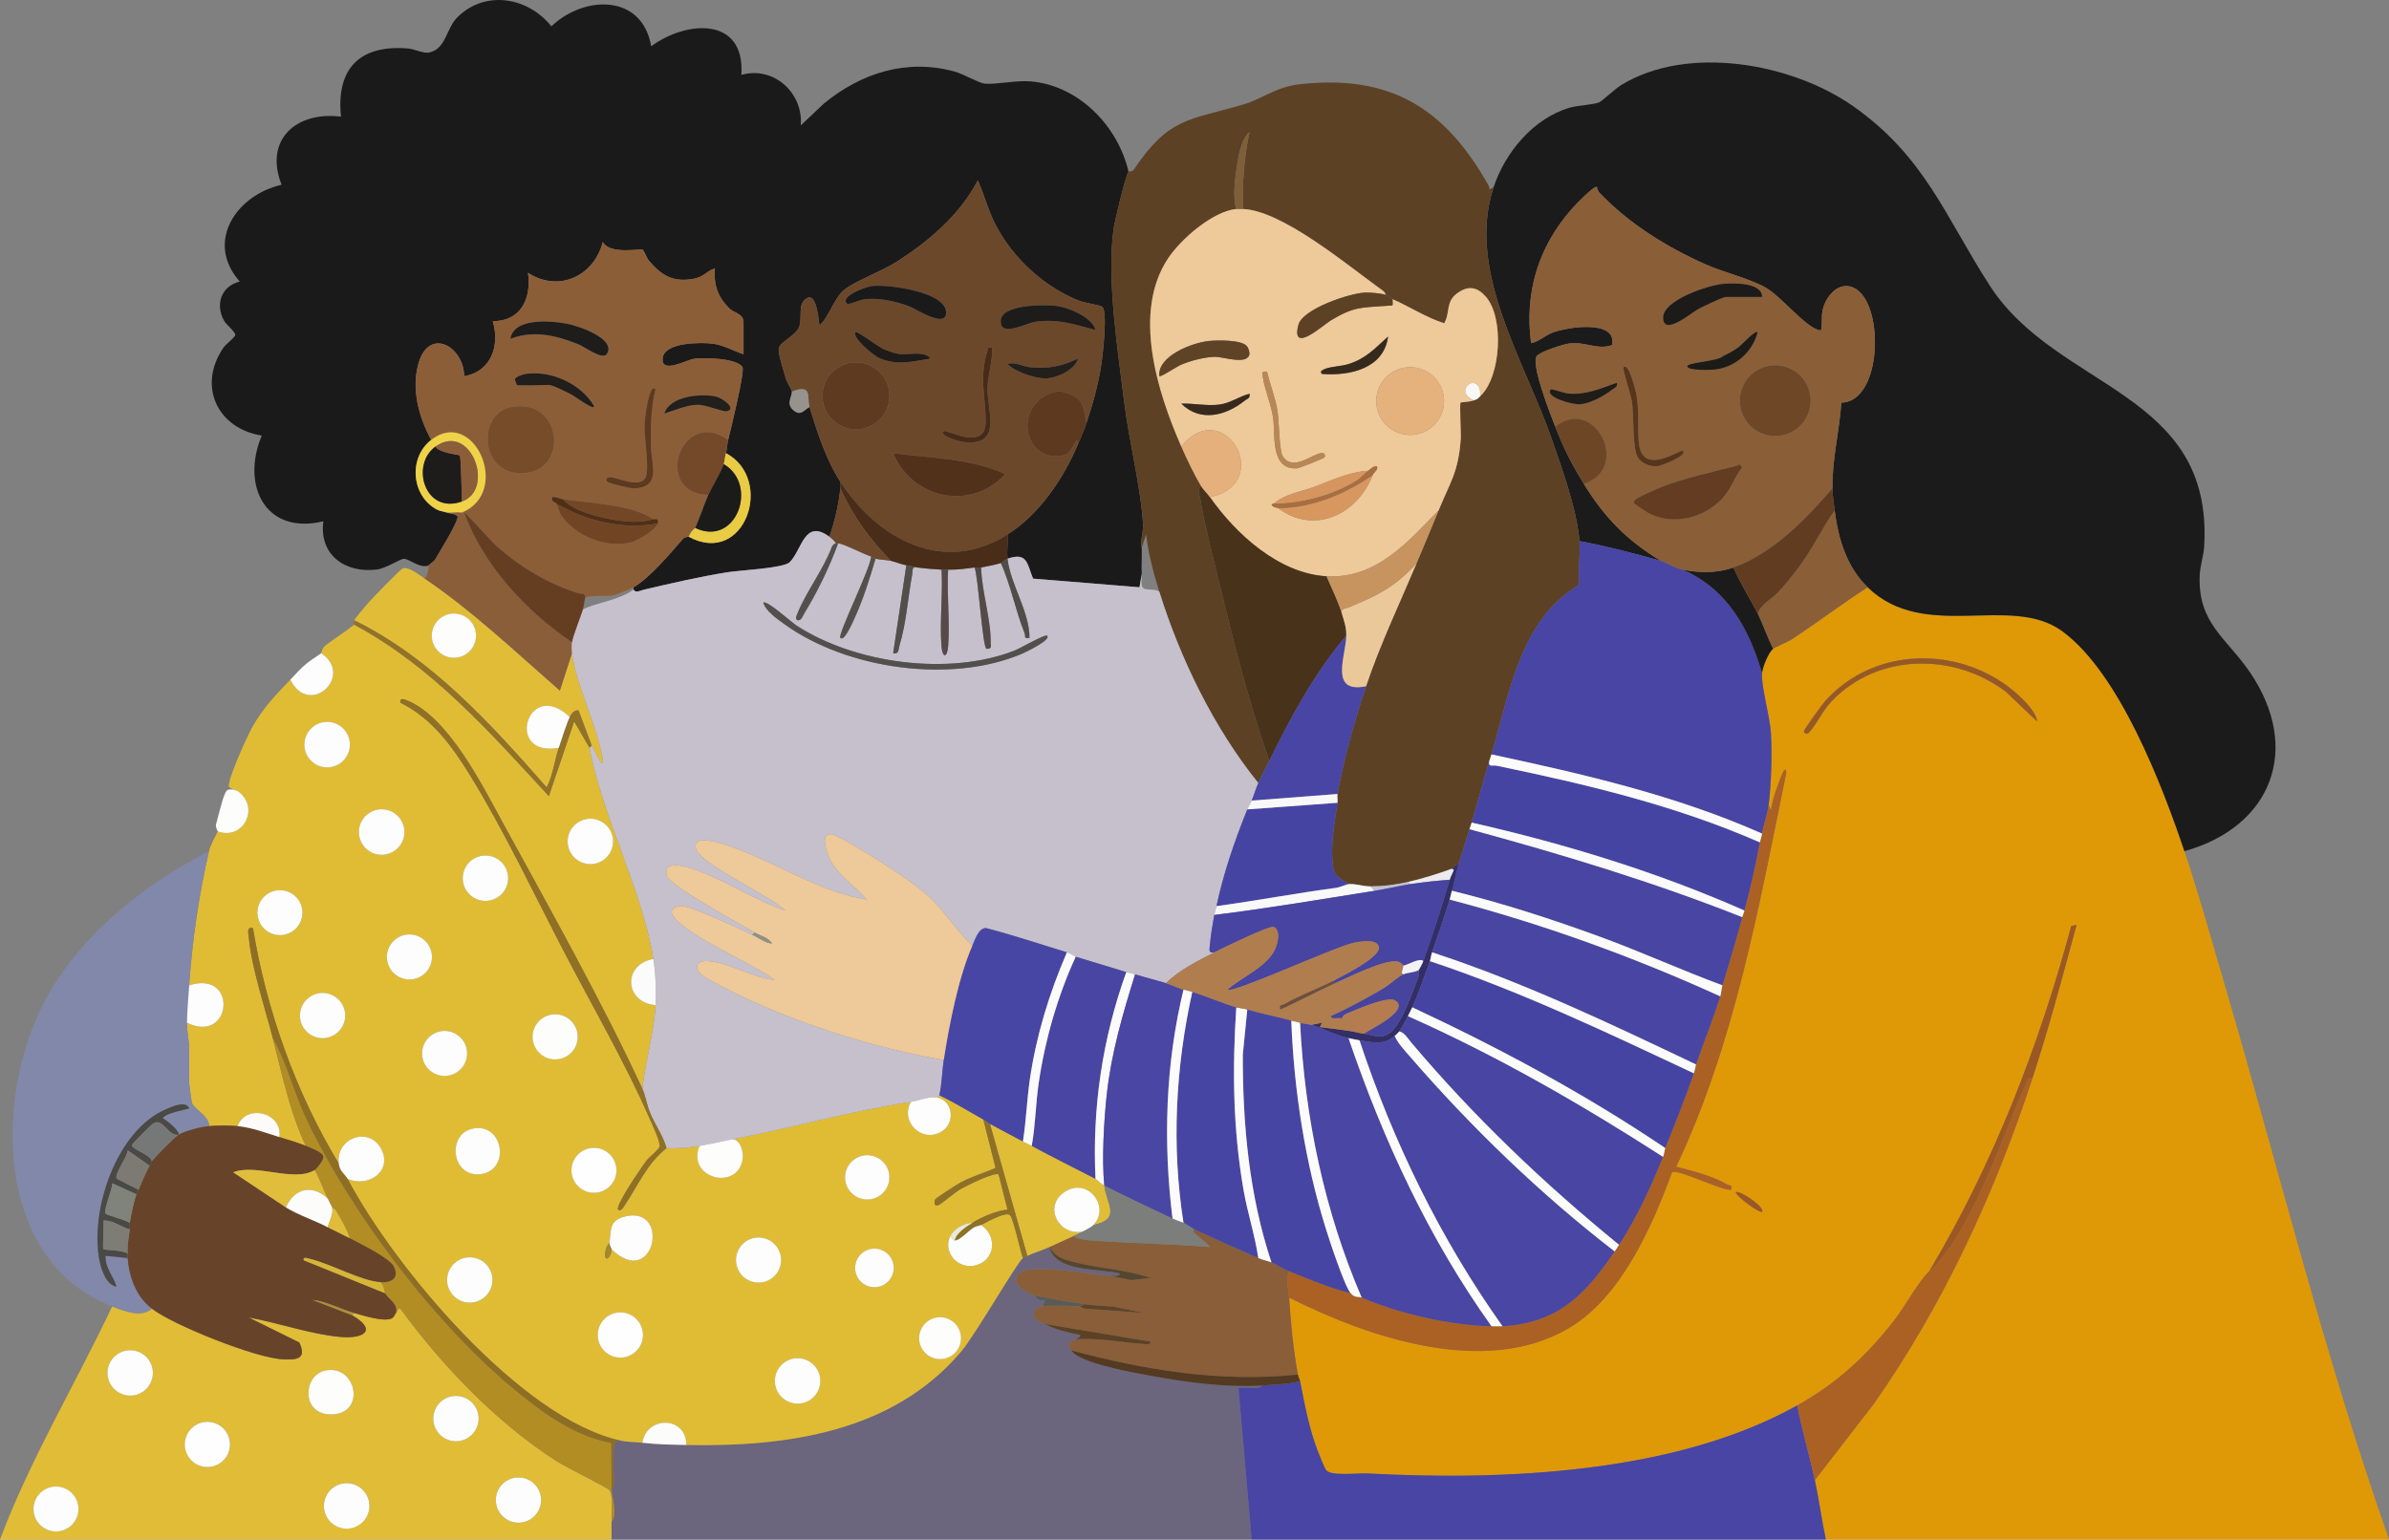 <?xml version="1.0" encoding="UTF-8"?>
<svg id="Layer_2" data-name="Layer 2" xmlns="http://www.w3.org/2000/svg" viewBox="0 0 5752.1 3707.81">
  <rect x="0" y="0" width="5752.1" height="3707.81" fill="#808080" stroke="none"/>
  <defs>
    <style>
      .cls-1 {
        fill: #96938e;
      }

      .cls-2 {
        fill: #f8f8f9;
      }

      .cls-3 {
        fill: #524f4b;
      }

      .cls-4 {
        fill: #fafafb;
      }

      .cls-5 {
        fill: #fefdfd;
      }

      .cls-6 {
        fill: #e0bc39;
      }

      .cls-7 {
        fill: #4644a2;
      }

      .cls-8 {
        fill: #5b5b55;
      }

      .cls-9 {
        fill: #e1bd37;
      }

      .cls-10 {
        fill: #7c7a73;
      }

      .cls-11 {
        fill: #231f1b;
      }

      .cls-12 {
        fill: #8f7024;
      }

      .cls-13 {
        fill: #534f4a;
      }

      .cls-14 {
        fill: #8b5d39;
      }

      .cls-15 {
        fill: #492d18;
      }

      .cls-16 {
        fill: #5e4326;
      }

      .cls-17 {
        fill: #4845a3;
      }

      .cls-18 {
        fill: #e0bc35;
      }

      .cls-19 {
        fill: #714523;
      }

      .cls-20 {
        fill: #f9f9fa;
      }

      .cls-21 {
        fill: #764c29;
      }

      .cls-22 {
        fill: #613c20;
      }

      .cls-23 {
        fill: #4845a5;
      }

      .cls-24 {
        fill: #b57c50;
      }

      .cls-25 {
        fill: #6d4626;
      }

      .cls-26 {
        fill: #4745a3;
      }

      .cls-27 {
        fill: #1d1b1a;
      }

      .cls-28 {
        fill: #fdfefd;
      }

      .cls-29 {
        fill: #eec999;
      }

      .cls-30 {
        fill: #1d1c1a;
      }

      .cls-31 {
        fill: #55462e;
      }

      .cls-32 {
        fill: #fbfbfa;
      }

      .cls-33 {
        fill: #df9906;
      }

      .cls-34 {
        fill: #7d7d75;
      }

      .cls-35 {
        fill: #e9cb44;
      }

      .cls-36 {
        fill: #e5b17c;
      }

      .cls-37 {
        fill: #4946a4;
      }

      .cls-38 {
        fill: #543a21;
      }

      .cls-39 {
        fill: #51311a;
      }

      .cls-40 {
        fill: #fcfcfb;
      }

      .cls-41 {
        fill: #211e1b;
      }

      .cls-42 {
        fill: #faf8f5;
      }

      .cls-43 {
        fill: #8f7126;
      }

      .cls-44 {
        fill: #e0be3b;
      }

      .cls-45 {
        fill: #734726;
      }

      .cls-46 {
        fill: #6c657e;
      }

      .cls-47 {
        fill: #524a47;
      }

      .cls-48 {
        fill: #9b5725;
      }

      .cls-49 {
        fill: #1d1c1b;
      }

      .cls-50 {
        fill: #1c1b18;
      }

      .cls-51 {
        fill: #7e5f39;
      }

      .cls-52 {
        fill: #fafcfa;
      }

      .cls-53 {
        fill: #c7945f;
      }

      .cls-54 {
        fill: #fdfdfc;
      }

      .cls-55 {
        fill: #5d3a1e;
      }

      .cls-56 {
        fill: #fcfdfc;
      }

      .cls-57 {
        fill: #c2c2cc;
      }

      .cls-58 {
        fill: #1e1d1b;
      }

      .cls-59 {
        fill: #d8975e;
      }

      .cls-60 {
        fill: #8a5e38;
      }

      .cls-61 {
        fill: #fbfbfc;
      }

      .cls-62 {
        fill: #512f17;
      }

      .cls-63 {
        fill: #504c48;
      }

      .cls-64 {
        fill: #a86e40;
      }

      .cls-65 {
        fill: #6e4727;
      }

      .cls-66 {
        fill: #8c5e38;
      }

      .cls-67 {
        fill: #ececef;
      }

      .cls-68 {
        fill: #1b1b19;
      }

      .cls-69 {
        fill: #975924;
      }

      .cls-70 {
        fill: #653e21;
      }

      .cls-71 {
        fill: #917227;
      }

      .cls-72 {
        fill: #221f1c;
      }

      .cls-73 {
        fill: #e0bd37;
      }

      .cls-74 {
        fill: #4644a3;
      }

      .cls-75 {
        fill: #48321a;
      }

      .cls-76 {
        fill: #b28d24;
      }

      .cls-77 {
        fill: #d6b537;
      }

      .cls-78 {
        fill: #6c482b;
      }

      .cls-79 {
        fill: #b18e32;
      }

      .cls-80 {
        fill: #472b18;
      }

      .cls-81 {
        fill: #362a1d;
      }

      .cls-82 {
        fill: #8a5e37;
      }

      .cls-83 {
        fill: #fcfbfa;
      }

      .cls-84 {
        fill: #564a49;
      }

      .cls-85 {
        fill: #767877;
      }

      .cls-86 {
        fill: #5e3a20;
      }

      .cls-87 {
        fill: #a2872b;
      }

      .cls-88 {
        fill: #744929;
      }

      .cls-89 {
        fill: #4744a2;
      }

      .cls-90 {
        fill: #f3f3f6;
      }

      .cls-91 {
        fill: #b07d4f;
      }

      .cls-92 {
        fill: #efd247;
      }

      .cls-93 {
        fill: #b88756;
      }

      .cls-94 {
        fill: #47449e;
      }

      .cls-95 {
        fill: #4845a4;
      }

      .cls-96 {
        fill: #332e66;
      }

      .cls-97 {
        fill: #8188aa;
      }

      .cls-98 {
        fill: #7c7e7c;
      }

      .cls-99 {
        fill: #4a4946;
      }

      .cls-100 {
        fill: #9b5822;
      }

      .cls-101 {
        fill: #5d4125;
      }

      .cls-102 {
        fill: #7f837a;
      }

      .cls-103 {
        fill: #5d4124;
      }

      .cls-104 {
        fill: #51504c;
      }

      .cls-105 {
        fill: #201c18;
      }

      .cls-106 {
        fill: #8e6e22;
      }

      .cls-107 {
        fill: #5d3920;
      }

      .cls-108 {
        fill: #5f4428;
      }

      .cls-109 {
        fill: #e0bc37;
      }

      .cls-110 {
        fill: #633c21;
      }

      .cls-111 {
        fill: #fbfcfb;
      }

      .cls-112 {
        fill: #fbfbfb;
      }

      .cls-113 {
        fill: #ebc899;
      }

      .cls-114 {
        fill: #c5c0cc;
      }

      .cls-115 {
        fill: #4946a3;
      }

      .cls-116 {
        fill: #895e38;
      }

      .cls-117 {
        fill: #e5b07b;
      }

      .cls-118 {
        fill: #372a1c;
      }

      .cls-119 {
        fill: #eae9d6;
      }

      .cls-120 {
        fill: #674429;
      }

      .cls-121 {
        fill: #ac6124;
      }

      .cls-122 {
        fill: #ab6124;
      }

      .cls-123 {
        fill: #6d482b;
      }

      .cls-124 {
        fill: #1e1b18;
      }

      .cls-125 {
        fill: #6f4f3b;
      }

      .cls-126 {
        fill: #8e9283;
      }

      .cls-127 {
        fill: #d6955f;
      }

      .cls-128 {
        fill: #fafbfa;
      }

      .cls-129 {
        fill: #8a5f37;
      }

      .cls-130 {
        fill: #1b1b1b;
      }

      .cls-131 {
        fill: #4846a2;
      }

      .cls-132 {
        fill: #1b1a1a;
      }

      .cls-133 {
        fill: #fdfdfd;
      }

      .cls-134 {
        fill: #4846a4;
      }

      .cls-135 {
        fill: #56351b;
      }
    </style>
  </defs>
  <g id="Layer_1-2" data-name="Layer 1">
    <g>
      <path class="cls-33" d="M4496.81,1414.38c137.57,133.1,344.26,14.62,468.74,105.94,137.52,100.89,240.58,371.23,293.97,529.65,33.97,100.79,62.62,205.06,92.68,307.21,132.55,450.41,244.14,907.42,399.9,1350.62h-1355.93c-10.02-47.19-16.29-95.94-26.48-143.01l142.03-183.71c167.91-239.71,291.61-507.63,382.34-785.56,39.63-121.42,72.5-244.86,105.87-368.18l-12.91,2.98c-78.23,290.54-187.77,573-341.9,831.3-25.06,23.05-59.92,87.18-84.89,119.02-67.6,86.22-136.85,150.29-232.9,204.07-293.64,164.39-705.72,181.38-1035.27,163.98-22.34-1.18-86.19,6.81-98.54-7.39-4.24-4.87-16.07-34.97-19.61-43.95-21.56-54.66-32.31-113.5-43.61-170.9-.87-4.43-4.17-9.73-5.3-15.89-11.23-61.56-17.1-123.21-21.19-185.38,192.93,96.72,472.6,192.4,674.28,73.12,124.78-73.8,199.55-243.46,247.63-374.72,11.79-10.23,119.79,44.63,142.67,42.04,2.91-14.09-3.57-9.1-10.43-13.14-36.6-21.53-81.38-31.8-122.04-42.52,141.61-299.84,198.68-625.47,264.94-948.04.44-15.46-6.78-5.33-9.46,1.19-11.3,27.51-23.2,59.28-27.66,88.82l-5.26-13.19c6.18-50.69,8.46-121.39,5.52-172.36-2.38-41.18-23.74-112.06-21.41-145.43.94-13.46,15.46-49.83,26.48-58.26,7.17-5.49,35-16.18,47.22-24.28,60.96-40.41,119.63-84.69,180.53-124.02ZM4904.62,1737.45c-.04-15.86-20.56-39.26-31.54-50.5-129.29-132.45-354.87-138.8-479.62,2.8-7.17,8.14-50.16,67.23-50.13,71.6.02,2.92,5.61,10.29,12.84,2.36,17.8-19.53,32.73-52.57,53.11-74.02,111.32-117.13,295.04-118.62,420.76-23.26l74.57,71.03ZM4242.55,2918.59c9.09-8.87-50.77-51.95-63.53-47.59,2.2,11.62,58.95,52.06,63.53,47.59Z"/>
      <path class="cls-46" d="M2526.48,3003.36c13.97,60.88,119.27,51.29,169.46,63.61.49,9.32-20.17,5.38-26.46,5.24-39.5-.83-201.67-34.94-220-.08-13.6,25.86,23.03,38.33,39.92,47.75,5.17,2.88,9.87,16.16,26.51,10.62l-5.32,15.86c-11.19,1.81-19.56,6.22-21.35,18.54,2.42,16.81,16.18,18.1,26.64,23.83,26.08,14.27,55.2,20.16,84.71,26.54,1.17,6.17-6.05,6.91-10.56,10.53-7.35,5.92-24.01,3.5-10.59,26.48,18.26,31.27,156.07,54.81,194.99,61.89,87.94,16.01,176.05,27.71,265.81,22.85-1.11.13-5.93,4.82-12.81,5.51-14.75,1.48-30.61-1.37-45.47-.24l31.8,365.49h-1541.31v-42.37c15.46-21.45-.06-59.53,0-79.45,0-.7,5.35-6.08,5.46-12.87.42-26.85-3.26-59.93-.44-85.38,1.33-12,1.82-18.36,16.17-18.27,17.18,3.74,35.64,3.35,52.97,5.3,38.07,4.27,67.73,4.53,105.93,5.3,241.47,4.83,497.11-30.46,661.94-225.24,33.28-39.33,134.64-215.09,148.44-224.97,1.5-1.08,7.88-4.01,10.59-5.3,15.44-7.29,35.23-12.91,52.97-21.19Z"/>
      <path class="cls-109" d="M365.47,3151.67c52.57,40.31,249.82,118.9,315,122.06,34.25,1.66,58.61-.19,40.28-40.39l-122.2-60.43c71.28,12.91,148.47,40.3,220.41,46.96,59.59,5.51,89.46-17.67,28.5-52.31l5.3-5.3c22.29,6.21,70.83,21.92,90.18,13.15,6.02-2.73,7.23-9.78,10.46-13.15,4.04-4.22,3.92-11.85,10.5-10.57,101.05,138.23,231.46,274.5,376.6,367.64,20.58,13.21,121.15,62.96,126.74,69.23,9.44,10.6,5.22,58.82,5.22,76.87v42.37H0c73.46-195.08,181.3-373.67,270.13-561.44,26.85,10.39,70.57,28.42,95.34,5.3ZM368.1,3306.55c0-30.18-24.46-54.64-54.64-54.64s-54.64,24.46-54.64,54.64,24.46,54.65,54.64,54.65,54.64-24.47,54.64-54.65ZM782.45,3300.97c-51.99,11.35-57.17,101.73,9.26,105.3,92.33,4.97,68.36-122.24-9.26-105.3ZM1152.34,3416.51c0-30.15-24.44-54.59-54.59-54.59s-54.59,24.44-54.59,54.59,24.44,54.59,54.59,54.59,54.59-24.44,54.59-54.59ZM554.05,3478.75c0-30.06-24.37-54.43-54.43-54.43s-54.43,24.37-54.43,54.43,24.37,54.43,54.43,54.43,54.43-24.37,54.43-54.43ZM1302.82,3612.78c0-30.09-24.4-54.49-54.49-54.49s-54.49,24.4-54.49,54.49,24.4,54.49,54.49,54.49,54.49-24.39,54.49-54.49ZM889.43,3626.72c0-30.26-24.53-54.79-54.79-54.79s-54.79,24.53-54.79,54.79,24.53,54.79,54.79,54.79,54.79-24.53,54.79-54.79ZM188.95,3634.25c0-29.9-24.24-54.15-54.15-54.15s-54.15,24.24-54.15,54.15,24.24,54.15,54.15,54.15,54.15-24.24,54.15-54.15Z"/>
      <path class="cls-95" d="M3130.29,3326.45c11.3,57.4,22.04,116.24,43.61,170.9,3.54,8.98,15.37,39.08,19.61,43.95,12.36,14.19,76.21,6.21,98.54,7.39,329.54,17.41,741.62.42,1035.26-163.97,11.46,60.38,29.4,120.2,42.37,180.08,10.2,47.07,16.46,95.82,26.48,143.01h-1382.41l-31.8-365.49c14.86-1.14,30.73,1.72,45.47.24,6.88-.69,11.7-5.39,12.81-5.51,29.85-3.36,60.55-2.38,90.04-10.59Z"/>
      <path class="cls-18" d="M852.75,1504.43c186.64,99.78,327.48,259.7,468.75,413.03l60.98-179.94,37.01,63.52c30.53,165.04,128.26,346.09,153.6,508.47-74.13,13.1-70.13,105,5.3,111.23-3.68,66.3-24.23,135.17-31.78,201.27-95.44-206.57-225.96-439.28-336.22-641-49.55-90.65-130.76-253.88-230.28-294.09-6.91-2.79-18.22-7.65-16.08,5.47,76.45,38.07,124.69,104.95,168.39,175.92,80.32,130.42,154.76,287.79,226.28,425.21,67.02,128.79,147.22,267.41,204.74,399.07,5.76,13.18,27.24,58.34,24.75,68.72-1.87,7.82-23.8,24.06-30.83,33.01-10.37,13.22-77.17,110.31-68.99,118.99,6.15,6.53,14.21-8.18,16.9-12.18,31.84-47.54,51.47-97.44,99.6-136.09,26.76,1.6,53.16-1.11,79.45-5.3-32.44,77.52,91.06,110.77,103.83,31.87,2.49-15.37-4.61-46.71-24.39-47.76,143.23-27.74,284.69-67.88,429.02-90.04-24.83,48.07,24.41,97.24,70.84,73.45,37.88-19.41,32-76.03-7.28-84.04,1.03-2.04,5.02-4.09,5.3-5.3,36.49,17.21,70.72,38.73,105.93,58.26l29.58,116.8c-27.4,11.83-56.12,20.09-82.65,34.05-8.81,4.63-62.35,38.81-63.57,42.47-1.92,5.74-1.39,17.17,8,13.2,9.83-4.14,39.23-30.84,55.58-39.78,13.16-7.19,81.26-41.61,89.93-34.13l21.43,84.52c-26.91,2.48-61.62,17.52-84.78,31.81-19.53.52-44.58,14.07-52.97,31.78-20.96,44.23,26.75,87.07,70.08,67.4,40.47-18.37,39.33-70.32,4.07-93.88,13-6.76,57.52-32.3,69.05-24.27,7.95,5.54,25.69,88.06,31.58,103.72-13.8,9.87-115.16,185.64-148.44,224.97-164.82,194.78-420.47,230.06-661.94,225.23-.01-70.15-95.62-70.89-105.93-5.3-17.33-1.94-35.79-1.56-52.97-5.3-240.15-52.29-545.27-419.15-656.78-630.29,52.52,22.71,111.84-21.67,78.64-76.02-30.32-49.64-106.6-22.11-99.83,38.95-103.57-171.03-173.87-368.72-206.6-566.76-16.39-3.85-10.84,12.35-9.9,23.19,6.19,70.91,39.14,170.07,57.6,241.67,22.64,87.79,40.56,176.93,79.45,259.53-17.8-7.46-44.35-15.15-63.56-21.19,8.5-59.31-80.42-81.33-100.64-26.48-18.94-1.81-49.79-1.65-68.86,0,1.71-23.98-36.89-41.06-41.32-56.66-.73-2.54-6.35-44.08-6.35-46.62v-84.75c0-14.95-5.42-39.76-5.3-60.91,108.37,52.99,123.93-127.88,5.3-90.04,7.23-107.46,23.5-218.26,47.67-323.09,3.69-16.02,20.6-45.06,21.19-47.67,60.46,22.12,101.84-54.68,50.32-95.57-4.94-3.92-10.68-3.46-13.24-5.07-2.55-1.6-9.68-5.55-9.92-6.08-6.13-13.27,44-122.87,54.84-142.32,27.31-49.04,55.49-76.85,92.79-116.42,45.13,92.64,155.03-9.52,74.15-63.56.88-.6,1.28-11.69,10.31-18.73,22.47-17.53,47.02-32.25,69.14-50.13ZM842.51,1793.37c0-30.3-24.56-54.86-54.86-54.86s-54.86,24.56-54.86,54.86,24.56,54.86,54.86,54.86,54.86-24.56,54.86-54.86ZM973.82,2003.9c0-30.3-24.57-54.86-54.86-54.86s-54.86,24.56-54.86,54.86,24.57,54.86,54.86,54.86,54.86-24.56,54.86-54.86ZM1476.15,2026.48c0-30.21-24.49-54.71-54.71-54.71s-54.71,24.49-54.71,54.71,24.49,54.71,54.71,54.71,54.71-24.5,54.71-54.71ZM1223.46,2115.07c0-30.18-24.46-54.65-54.65-54.65s-54.65,24.46-54.65,54.65,24.46,54.65,54.65,54.65,54.65-24.47,54.65-54.65ZM728.16,2198.04c0-29.92-24.25-54.17-54.17-54.17s-54.17,24.25-54.17,54.17,24.25,54.17,54.17,54.17,54.17-24.26,54.17-54.17ZM1040.07,2304.76c0-29.97-24.3-54.27-54.27-54.27s-54.27,24.3-54.27,54.27,24.3,54.27,54.27,54.27,54.27-24.3,54.27-54.27ZM831.24,2446c0-30.11-24.41-54.51-54.51-54.51s-54.51,24.41-54.51,54.51,24.41,54.51,54.51,54.51c30.11,0,54.51-24.41,54.51-54.51ZM1391.26,2497.01c0-30.04-24.35-54.39-54.39-54.39s-54.39,24.35-54.39,54.39,24.35,54.39,54.39,54.39,54.39-24.35,54.39-54.39ZM1124.56,2536.8c0-29.93-24.26-54.19-54.19-54.19s-54.19,24.26-54.19,54.19,24.26,54.19,54.19,54.19,54.19-24.26,54.19-54.19ZM1137.31,2718.37c-60.56,13.39-50.26,112.46,14.27,109.88,79.27-3.17,62.76-126.92-14.27-109.88ZM1484.27,2818.6c0-29.93-24.26-54.18-54.18-54.18s-54.18,24.26-54.18,54.18,24.26,54.18,54.18,54.18c29.92,0,54.18-24.25,54.18-54.18ZM2141.35,2835.4c0-29.46-23.89-53.35-53.35-53.35s-53.35,23.89-53.35,53.35,23.89,53.35,53.35,53.35c29.46,0,53.35-23.88,53.35-53.35ZM1467.16,2992.77c-.3,1.31-6.56,7.94-8.33,15.31-8.71,36.38,13,24.37,13.62.58,105.02,101.43,145.3-114.07,26.19-77.05-34.15,10.61-26.47,39.14-31.48,61.17ZM1880.59,3034.67c0-30.01-24.33-54.34-54.34-54.34s-54.34,24.33-54.34,54.34,24.33,54.34,54.34,54.34,54.34-24.33,54.34-54.34ZM2151.86,3053.68c0-25.66-20.8-46.47-46.47-46.47s-46.47,20.8-46.47,46.47,20.8,46.47,46.47,46.47c25.66,0,46.47-20.8,46.47-46.47ZM1185.8,3082.99c0-30.18-24.46-54.65-54.65-54.65s-54.65,24.47-54.65,54.65,24.46,54.65,54.65,54.65,54.65-24.47,54.65-54.65ZM1548.17,3215.22c0-30.12-24.41-54.53-54.53-54.53s-54.53,24.41-54.53,54.53,24.41,54.53,54.53,54.53c30.12,0,54.53-24.41,54.53-54.53ZM2313.92,3222.84c0-27.87-22.6-50.47-50.47-50.47s-50.47,22.6-50.47,50.47,22.6,50.47,50.47,50.47,50.47-22.6,50.47-50.47ZM1975.17,3325.83c0-30.24-24.51-54.75-54.75-54.75s-54.75,24.51-54.75,54.75,24.51,54.75,54.75,54.75,54.75-24.51,54.75-54.75Z"/>
      <path class="cls-132" d="M1032.84,1361.42c-21.4,9.3-47.69-16.12-60.99-15.69-7.28.23-43.39,23.16-63.91,25.82-76.44,9.88-140.12-34.87-129.39-116.05-140.29,33.8-198.52-87.37-148.25-206.51-107.03-16.93-155.37-119.67-92.35-211.58,5.77-8.42,27.43-24.6,28.41-30.2,1.34-7.67-21.37-24.61-27.18-35.28-21.63-39.7-5.85-83.09,38.14-93.83-84.84-95.82-7.74-208.65,100.67-233.05-42.92-108.95,35.7-177.65,143.02-164.1-12.01-116.29,45.44-173.89,161.47-164.17,16.23,1.36,37.72,13,51.64,9.57,41.23-10.17,39.06-57.57,68.17-85.84,67.52-65.58,169.46-46.88,225.25,22.89,79.16-75.47,218.79-78.6,240.33,48.03,84.98-62.65,226.52-72.15,217.13,68.83,77.4-21.73,149.31,42.84,143.01,121.82l55.75-52.78c90.37-73.95,199.44-108.57,314.94-76.9,20.87,5.73,58.73,27.8,72.06,29.03,28.18,2.59,75.41-8.5,110.92-5.44,115.93,9.96,209.95,107.55,235.49,217.35-7.01,10.47-32.9,117.84-35.64,136.5-17.69,120.66,10.38,297.5,25.7,421.63,11.26,91.2,40.5,206.06,45.07,292.81.83,15.69-7.15,37.09-3.36,54.78.67,21.09-.94,42.5,0,63.56l-5.32,31.8-256.29-20.88c-15.12-37.45-13.88-64.1-61.49-48-2.06-18.35,1.44-39.47,0-58.26,77.69-49.65,133.89-133.91,169.49-217.16,7.61-17.79,15.05-34.48,21.19-52.97,14.68-44.22,28.87-95.81,35.54-141.9,3.35-23.14,15.29-126.03,1.67-136.3-5.98-4.51-41.47-9.21-54.54-14.31-85.1-33.18-160.87-103.16-202.57-184.07-17.63-34.2-26.73-71.09-42.29-106.02-43.86,83.77-119.67,148.39-199.04,198.15-33.83,21.21-99.27,45.45-124.1,66.58-22.62,19.24-35.12,63.81-58.22,84.79-1.83-11.8-6.33-77.89-29.22-66.36-25.09,12.63-10.82,48.12-19.78,70.33-8.47,21.01-47.43,35.98-48.98,51.72-1.36,13.7,12.78,56.15,17.38,72.61,2.6,9.32,14.28,25.87,14.42,30.62.41,13.58-17.04,31.73,7.8,48.14,14.52,9.59,22.2-4.45,34.58-11.06,17.99,59.52,39.48,126.64,74.15,180.08-.34,5.24.51,10.68,0,15.89-3.63,36.85-13.74,81.83-26.48,116.53-59.9-43.91-65.43,30.81-95.11,61.14-14.63,14.95-119.53,19.54-150.3,24.49-68.01,10.93-134.66,26.4-201.61,42.1-7.1,1.66-19.85,9.18-24.37-.61v-5.3c39.33-22.71,88.56-81.71,119.13-116.8,3.73-4.28,12.89-4.43,13.28-5.03,135.82,73.79,208.19-138.27,90.04-201.27,2.73-9.44,2.81-22.04,5.3-31.78,5.92-23.18,40.41-164.86,34.54-175.08-12.68-22.07-92.88-23.55-116.19-20.44-18.15,2.42-81.19,38.46-75.91-2.24,4.92-37.9,93.52-37.8,121.76-33.92,26.09,3.58,48.31,17.61,72.88,25.12v-76.8c0-20.56-22.53-22.76-32.04-31.52-28.9-26.63-40.69-58.75-36.84-98.22-18.4,5.38-26.27,19.6-47.34,24.09-50.96,10.86-79.95-5.32-111.55-42.64-6-7.09-10.95-23.91-15.57-26.68-4.32-2.58-79.33,12.63-95.57-18.35-21.24,82.32-106.41,122.25-180.09,74.14,8.75,62.13-16.89,116.62-84.82,116.55,17.75,58.57-4,121.72-68.8,132.4-1.12-72.71-86.11-119.72-110.67-28.55-16.67,61.88,1.86,127.82,31.19,182.14-55.88,43.44-47.56,136.27,14.76,168.15,7.53,3.85,15.47,4.01,22.32,6.64,10.08,3.86,29.13,3.34,26.4,13.14-6,21.53-40.62,77.25-53.79,99.93-3.48,5.96-12.06,8.85-15.01,14.07Z"/>
      <path class="cls-130" d="M5259.52,2049.97c-53.38-158.42-156.46-428.76-293.97-529.65-124.48-91.32-331.16,27.16-468.74-105.94-50.76-49.11-70.86-117.29-79.45-185.38-2.25-17.84-5.02-34.8-5.3-52.97-1.07-69.42,16.72-137.19,21.44-206.33,106.85-2.07,104.59-277.83,12.44-280.74-25.37-.8-46.09,24.2-53.94,45.93-7.83,21.66-3.98,32.47-6.4,51.95-.75,6.01,2.01,10.73-7.86,7.76-33.24-9.99-90.64-81.55-126.11-101.67-39.03-22.15-100.8-36.55-145.06-56.21-93.67-41.62-185.56-98.66-256.1-173.2-3.19-3.38-4.85-8.45-5.25-13.08-6.86-4.81-53.13,44.03-60.89,52.86-80.83,91.95-113.85,201.39-97.89,323.14,19.32-3.67,32.55-18.08,51.49-25.26,35.4-13.42,155.58-32.83,143.74,29.88-35.2,12.44-62.39-8.1-102.02-4-14.6,1.51-73.43,20.31-80.07,31.11-13.16,21.39,33.93,141.07,45.09,169.57,20.71,52.86,39.15,89.47,68.86,137.71,50.02,81.22,103.02,135.67,185.38,185.38-64.52-18.17-130-35.17-195.97-47.67-5.6-73.82-42.56-176.55-67.42-247.73-65.58-187.81-206.05-404.36-139.14-605.02,27.84-83.51,95.76-165.42,182.57-190.84,20.66-6.05,58.2-7.18,71.59-13.15,7.18-3.2,38.63-32.84,53.46-41.88,159.67-97.38,409.85-52.54,557.39,50.87,173.64,121.71,222.07,266.27,329.81,432.9,162.45,251.24,538.57,253.04,515.9,628.03-1.3,21.57-9.77,46.8-10.72,68.69-5.05,116.41,64.35,150.85,121.04,234.27,125.18,184.18,52.55,372.05-157.92,430.69Z"/>
      <path class="cls-103" d="M2717.15,413.33c.39-.58,9.09.7,13.08-5.22,84.06-125.03,130.65-117.97,262.51-156.16,46.43-13.45,78.38-42.49,136.37-49.01,219.56-24.7,350.32,58.55,454.16,242.31,5.17,9.14-1.56,15.19,13.12,5.17-66.91,200.67,73.56,417.22,139.15,605.02,24.86,71.17,61.82,173.9,67.42,247.72,2.65,35.02-4.03,70.61-.78,105.26-143.59,85.72-167.28,262.29-211.09,408.51-1.55,5.16-3.65,10.34-5.3,15.89-14.58,49.27-27.81,99.13-42.37,148.3-1.49,5.03-3.63,10.29-5.3,15.89-8.35,28.16-18.06,56.46-26.48,84.75-6.39.28-12.71,9.45-15.89,10.59-32.06,11.57-72.71,24.57-105.93,31.78-32.44,7.04-56.65,10.33-90.04,10.59-18.68.14-35.67-6.94-52.97-5.3-16.44-13.37-32.93-15.44-36.76-40.04-7.77-49.91,2.86-107.28,10.28-155.94,1-6.57-1.13-14.8,0-21.19,14.9-83.81,41.83-178.7,68.86-259.53,33.39-99.86,80.83-199.43,121.82-296.61,17.87-42.35,35.65-84.41,52.97-127.12,27.51-67.87,47.31-90.17,53.18-171.92,1.02-14.23-3.51-84.7-.26-87.64,1.23-1.11,19.31-.77,31.82-5.27,11.96-4.3,8.27-3.45,15.89-10.59,49.23-46.14,57.52-187.14,13.39-238.5-20.17-23.47-41.6-28.32-68.2-9.63-30.33,21.3-17.37,47.62-32.52,73.15-44.07-13.97-82.63-39.96-124.54-58.06-3.9-1.68-7.9-8.31-15.89-10.59-3.15-8.51-10.52-12.16-17.3-17.09-77.55-56.41-234.16-186.27-326.97-189.48-1.6-62.11,2.92-124.57,15.84-185.38-20.62,18.15-27.2,61.13-31.11,88-4.16,28.55-9.2,70.63-.61,97.37-56.92,5.79-133.42,72.47-164.32,119.05-86.35,130.11-25.71,321.79,31.9,452.99,12.72,28.97,31.53,68.61,47.67,95.34-9.94,5.15-4.3,18.56-2.93,26.67,11.85,70.35,32.01,146.2,48.91,216.02,34.13,140.98,70.41,282.63,118.21,419.39-8.6,17.66-18.44,35.07-26.48,52.97-106.75-132.25-187.54-298.52-238.35-460.8-13.68-43.7-26.51-92.43-31.83-137.69l-10.54,31.75c-3.79-17.69,4.19-39.09,3.36-54.78-4.57-86.74-33.81-201.6-45.07-292.81-15.33-124.13-43.39-300.97-25.7-421.63,2.74-18.66,28.63-126.04,35.64-136.5Z"/>
      <path class="cls-97" d="M503.18,2049.97c-24.17,104.83-40.44,215.63-47.67,323.09-1.83,27.23-5.14,63.99-5.3,90.04-.13,21.15,5.3,45.96,5.3,60.91v84.75c0,2.53,5.63,44.07,6.35,46.62,4.44,15.6,43.02,32.68,41.32,56.66-19.4,1.68-57.74,11.51-74.15,21.19,7.12-6.84-29.17-37.08-37.05-39.7,6.19-12.88,49.38-19.65,63.52-23.92-7.41-19.7-38.8-5.26-54.43,1.23-121.02,50.28-185.64,245.26-161.48,365.7,4.13,20.57,16.2,58.9,41.11,62.13-7.59-25.66-27.76-44.81-26.43-74.09l52.94,5.27c3.92,46.45,20.24,92.67,58.26,121.82-24.77,23.13-68.48,5.09-95.34-5.3C-21.17,3033.72-15.56,2620.2,119.6,2389.38c86.47-147.67,233.26-262.18,383.58-339.41Z"/>
      <path class="cls-9" d="M1022.24,1393.2c114.37,77.21,221.85,179.1,325.74,270.02l29.13-89.94c8.41,69.95,58.07,170.15,72.76,247.7.72,3.78,5.56,22.17-3.92,14.53l-21.17-39.77-31.82-84.75c-10.61-1.6-17,7.85-21.14,15.89-102.02-96.6-158.23,98.19-26.48,74.15-10.4,30.92-13.8,65.88-29.1,95.31-135.04-153.6-277.23-310.94-463.48-402.51.9-3.06,29.04-36.46,34.35-42.45,9.76-11,76.08-79.43,82.31-82.24,12.94-5.85,40.34,15.63,52.83,24.05ZM1146.17,1530.9c0-29.44-23.87-53.31-53.31-53.31s-53.31,23.87-53.31,53.31,23.87,53.31,53.31,53.31c29.44,0,53.31-23.87,53.31-53.31Z"/>
      <path class="cls-60" d="M1112.29,1234.3c1.84.24,3.88-.45,5.3,0,45.21,125.95,150.04,238.89,259.53,312.5-1.07,6.09-.78,19.98,0,26.48l-29.13,89.94c-103.89-90.92-211.37-192.8-325.74-270.02,9.28-7.01,9.74-30.26,10.59-31.78,2.95-5.22,11.53-8.11,14.98-14.06,13.17-22.67,47.8-78.4,53.79-99.93,2.73-9.8-16.32-9.27-26.4-13.14,11.94,1.03,25.51-1.48,37.08,0Z"/>
      <path class="cls-71" d="M852.75,1493.83c186.25,91.58,328.44,248.91,463.48,402.51,15.31-29.43,18.71-64.4,29.1-95.31,6.11-18.15,19.19-60.01,26.48-74.15,4.15-8.05,10.53-17.5,21.14-15.89l31.82,84.75-5.3,5.3-37.01-63.52-60.98,179.94c-141.27-153.33-282.11-313.25-468.75-413.03.55-3.33-.82-7.8,0-10.59Z"/>
      <path class="cls-133" d="M773.3,1573.28c80.88,54.04-29.02,156.2-74.15,63.56,34.11-36.2,33.01-35.83,74.15-63.56Z"/>
      <path class="cls-54" d="M561.44,1901.67c2.56,1.61,8.31,1.15,13.24,5.07,51.52,40.88,10.14,117.69-50.32,95.57.21-.93-6.2-9.83-4.17-17.11,5.42-19.5,13.37-53.65,20.03-70.31,5.06-12.68,7-14.57,21.22-13.22Z"/>
      <path class="cls-23" d="M3998.93,1350.82c16.07,4.52,31.63,16.82,52.97,21.19,107.28,47.3,158.81,141.17,190.68,248.94-2.34,33.37,19.03,104.25,21.41,145.43,2.95,50.96.66,121.67-5.52,172.36-2.55,20.92-12.26,47.94-15.89,68.86-207.6-92.07-429.94-143.28-651.48-190.68,43.81-146.21,67.49-322.79,211.09-408.51-3.25-34.66,3.43-70.24.78-105.26,65.97,12.49,131.45,29.5,195.97,47.67Z"/>
      <path class="cls-116" d="M3029.65,3029.85c11.58,4.98,23.45,7.09,31.78,10.59,12.25,5.15,28.91,15.74,42.37,21.19-9.62,15.52-1.36,42.97,0,63.56,4.09,62.17,9.95,123.82,21.19,185.38-184.11,19.13-368.39-10.56-545.55-58.26-13.42-22.99,3.24-20.57,10.59-26.48,54.27-4.81,107.69,7.46,161.38,10.8,5.75.36,20.1,3.38,18.66-5.44l-254.19-42.44c-10.47-5.73-24.22-7.02-26.64-23.83,1.78-12.32,10.15-16.73,21.35-18.54,21.14-3.41,66.8-1.25,90.04,0,.74.04,6.02,5.05,12.8,5.53,47.04,3.31,93.83,6.97,140.77,10.3l-72.16-15.16c-23.19-1.9-47.92-2.81-70.83-5.97-40.46-5.58-81.58-13.97-121.82-21.19-16.89-9.42-53.52-21.9-39.92-47.75,18.33-34.85,180.5-.75,220,.08l55.39,10.82,45.22-5.46c-60.7-20.48-130.32-23.18-190.8-39.63-25.01-6.8-38.16-12.42-52.81-34.58,19.32-9.01,39.17-17.41,58.26-26.48,9.63,6.82,28.17,9.66,39.82,10.5,95.97,6.9,192.67,8.24,288.56,15.93-7.65-10.01-19.35-17.62-29.18-26.37-2.27-2.02-18.39-13.99-7.89-15.95,50.73,23.6,102.19,46.77,153.6,68.86Z"/>
      <path class="cls-122" d="M4258.46,1938.75l5.27,13.18c4.45-29.54,16.37-61.31,27.66-88.82,2.68-6.52,9.9-16.65,9.46-1.19-66.25,322.57-123.33,648.21-264.94,948.04,40.66,10.72,85.44,21,122.04,42.52,6.86,4.04,13.34-.94,10.43,13.14-22.89,2.6-130.88-52.27-142.67-42.04-48.08,131.26-122.85,300.93-247.63,374.72-201.68,119.28-481.35,23.6-674.28-73.11-1.36-20.59-9.62-48.03,0-63.56,48.35,19.57,97.71,40.37,148.3,52.97,11.02,12.5,18.01,6.95,26.48,10.59,89.3,38.42,215.43,67.46,312.5,68.86,8.74.13,17.78.49,26.48,0,134.59-7.58,199.56-76.98,270.13-180.08,3.86-5.64,6.86-10.04,10.59-15.89,46.62-73.06,72.76-131.71,105.93-211.86,3.38-8.18,3.36-16.38,5.3-21.19,24.01-59.55,47.13-117.76,68.86-180.08,3.15-9.02,3.58-16.18,5.3-21.19,18.81-54.67,41-108.92,58.26-164.19,2.76-8.86,2.96-18.88,5.3-26.48,16.92-55.01,32.76-108.44,47.67-164.19,1.14-4.28,3.61-9.45,5.3-15.89,15.3-58.49,25.88-105.08,37.08-164.19,1.08-5.67,3.74-12.22,5.3-21.19,3.63-20.92,13.34-47.94,15.89-68.86Z"/>
      <path class="cls-121" d="M4894.05,2595.52c-90.73,277.93-214.43,545.85-382.34,785.56l-142.03,183.71c-12.98-59.88-30.92-119.7-42.37-180.08,96.05-53.78,165.31-117.85,232.9-204.07,24.97-31.85,59.83-95.97,84.89-119.02,101.02-92.92,173.48-318.9,231.46-449.14,4.1-9.21,3.42-17.72,17.48-16.96Z"/>
      <path class="cls-129" d="M4496.81,1414.38c-60.89,39.34-119.57,83.61-180.53,124.03-12.22,8.1-40.05,18.79-47.22,24.28-13.83-27.27-23.69-57.36-37.08-84.75,7.5-22.64,33.18-34.67,50.38-52.9,16.98-17.99,37.55-44.03,52.32-64.21,30.86-42.15,52.71-89.33,82.67-131.84,8.6,68.09,28.69,136.28,79.45,185.39Z"/>
      <path class="cls-100" d="M4645.11,3061.62c154.13-258.3,263.68-540.76,341.9-831.3l12.91-2.98c-33.37,123.32-66.23,246.76-105.87,368.18-14.06-.75-13.38,7.76-17.48,16.96-57.98,130.23-130.44,356.21-231.46,449.13Z"/>
      <path class="cls-130" d="M4173.72,1366.71c16.09,38.5,40.07,74.01,58.26,111.23,13.38,27.39,23.25,57.47,37.08,84.75-11.03,8.44-25.54,44.8-26.48,58.26-31.86-107.77-83.4-201.64-190.68-248.94,41.1,8.4,82.27,8.59,121.82-5.3Z"/>
      <path class="cls-38" d="M3124.99,3310.56c1.12,6.16,4.42,11.46,5.3,15.89-29.49,8.21-60.2,7.24-90.04,10.59-89.76,4.86-177.87-6.85-265.81-22.85-38.92-7.08-176.74-30.62-194.99-61.89,177.16,47.71,361.43,77.39,545.55,58.26Z"/>
      <path class="cls-69" d="M4904.62,1737.45l-74.57-71.03c-125.73-95.36-309.44-93.87-420.76,23.26-20.38,21.45-35.31,54.49-53.11,74.02-7.23,7.93-12.82.56-12.84-2.36-.03-4.37,42.96-63.46,50.13-71.6,124.75-141.6,350.33-135.24,479.62-2.8,10.97,11.25,31.49,34.64,31.53,50.5Z"/>
      <path class="cls-48" d="M4242.55,2918.59c-4.58,4.47-61.33-35.97-63.53-47.59,12.76-4.36,72.63,38.72,63.53,47.59Z"/>
      <path class="cls-76" d="M656.78,2500.19c34.21,59.98,50.46,130.02,80.1,192.68,109.74,231.99,315.72,504.45,515.92,665.22,66.15,53.12,133.72,100.32,218.98,117.37l.68,110.53c-.06,19.92,15.46,58,0,79.45,0-18.05,4.22-66.27-5.22-76.87-5.59-6.28-106.16-56.02-126.74-69.23-145.14-93.14-275.56-229.42-376.6-367.64-6.58-1.28-6.46,6.36-10.5,10.57,4.67-23.43-15.76-30.52-26.48-47.67-.8-1.28-2.79-19.92-10.59-26.48,27.48,1.69,46.35-11.48,31.12-38.96-11.12-20.07-81.45-54.48-105.28-66.97-7.37-23.16-20.7-44.65-32.58-65.63-2.81-4.97-9.12-7.3-9.79-8.52-4.37-7.99-7.04-14.45-10.59-21.19-10.87-20.58-19.3-47.8-31.78-68.86,4.08-2.54,24.11-26.1,20.69-33.46-2.57-10.12-30.73-20.13-41.88-24.8-38.89-82.6-56.81-171.74-79.45-259.53Z"/>
      <path class="cls-73" d="M2462.92,2749.13c6.91,3.78,14.26,6.83,21.19,10.59,50.89,27.64,102.38,52.93,153.6,79.45,3.47,1.8,11.12,10.72,21.19,15.89,4.5,44.67,42.97,80.01-26.48,95.34,42.65-43.51-14.21-118.44-70.68-78.63-49.45,34.87-12.52,104.48,44.2,94.52-8.79,5-12.7,6.56-21.19,10.59-19.09,9.07-38.95,17.47-58.26,26.48-17.73,8.28-37.52,13.9-52.97,21.19l-90.04-317.8c26.14,14.44,53.16,28,79.45,42.37Z"/>
      <path class="cls-106" d="M656.78,2500.19c-18.46-71.59-51.41-170.76-57.6-241.67-.95-10.84-6.49-27.03,9.9-23.19,32.73,198.05,103.03,395.74,206.6,566.76,2.14,19.32,14.55,24.51,21.19,37.08,111.5,211.15,416.62,578.01,656.78,630.29-14.35-.08-14.85,6.28-16.17,18.27-2.82,25.46.87,58.53.44,85.38-.11,6.79-5.46,12.17-5.46,12.87l-.69-110.53c-85.25-17.05-152.83-64.25-218.98-117.37-200.2-160.78-406.18-433.23-515.92-665.22-29.63-62.66-45.88-132.7-80.09-192.68Z"/>
      <path class="cls-43" d="M2383.47,2706.75l90.04,317.8c-2.72,1.28-9.09,4.22-10.59,5.3-5.89-15.66-23.63-98.18-31.58-103.72-11.53-8.04-56.05,17.51-69.05,24.27-4.13,2.15-11.04,2.33-17.61,6-11.55,6.45-35.08,32.93-45.95,31.08,2.84-17.2,27.79-33.37,42.37-42.37,23.16-14.29,57.87-29.32,84.78-31.81l-21.43-84.52c-8.67-7.48-76.77,26.94-89.93,34.13-16.36,8.94-45.76,35.64-55.58,39.78-9.39,3.96-9.92-7.46-8-13.2,1.22-3.66,54.76-37.84,63.57-42.47,26.54-13.96,55.25-22.21,82.65-34.05l-29.58-116.8c6.27,3.47,11.3,8.06,15.89,10.59Z"/>
      <path class="cls-40" d="M1652.54,3480.06c-38.2-.76-67.86-1.03-105.93-5.3,10.31-65.6,105.92-64.85,105.93,5.3Z"/>
      <path class="cls-101" d="M2515.88,3188.74l254.19,42.44c1.44,8.82-12.91,5.8-18.66,5.44-53.7-3.34-107.11-15.62-161.38-10.8,4.51-3.63,11.73-4.37,10.56-10.53-29.52-6.38-58.64-12.27-84.71-26.54Z"/>
      <path class="cls-31" d="M2526.48,3003.36c14.65,22.17,27.8,27.78,52.81,34.58,60.48,16.45,130.1,19.15,190.8,39.63l-45.22,5.46-55.39-10.82c6.28.13,26.95,4.08,26.46-5.24-50.2-12.32-155.49-2.73-169.46-63.61Z"/>
      <path class="cls-8" d="M2611.22,3141.07l-10.59,5.3c-23.24-1.25-68.9-3.41-90.04,0l5.32-15.86c-16.64,5.53-21.34-7.74-26.51-10.62,40.24,7.22,81.37,15.6,121.82,21.19Z"/>
      <path class="cls-120" d="M503.18,2712.05c19.07-1.65,49.92-1.81,68.86,0,34.04,3.26,68.27,16.32,100.64,26.48,19.21,6.03,45.76,13.72,63.56,21.19,11.14,4.68,39.3,14.69,41.87,24.8,3.43,7.36-16.6,30.92-20.69,33.46-48.73,30.37-141.11-16.3-195.93,5.37l127.08,84.68c31.56,19.16,68.23,30.69,100.64,47.67,17.56,9.2,35.67,17.42,52.97,26.48,23.83,12.49,94.16,46.89,105.28,66.97,15.22,27.48-3.64,40.66-31.12,38.96-46.91-2.89-119.31-43.98-169.22-55.92-5.34-1.28-17.33-6.97-16.12,2.89l195.93,79.52c10.72,17.15,31.15,24.24,26.48,47.67-3.23,3.37-4.44,10.42-10.46,13.15-19.35,8.77-67.89-6.94-90.18-13.15-32.22-8.98-66.32-27.76-100.61-31.73l95.31,37.02c60.97,34.63,31.09,57.82-28.5,52.31-71.94-6.66-149.14-34.05-220.41-46.96l122.2,60.43c18.33,40.21-6.03,42.05-40.28,40.39-65.18-3.16-262.43-81.75-315-122.06-38.02-29.15-54.34-75.37-58.26-121.82-.3-3.48.14-7.09,0-10.59-.92-23.1,2.57-36.98,5.3-58.26.65-5.07-.79-10.93,0-15.89,3.07-19.35,9.62-50.74,15.89-68.86.92-2.65,3.72-6.36,5.3-10.59,4.71-12.65,20.13-47.61,26.48-58.26,2.25-3.77,3.86-8.41,5.3-10.59,5.25-7.96,55.94-59.07,63.56-63.56,16.41-9.68,54.75-19.51,74.15-21.19Z"/>
      <circle class="cls-133" cx="834.64" cy="3626.72" r="54.79" transform="translate(-2878.95 3869.65) rotate(-80.78)"/>
      <circle class="cls-133" cx="313.45" cy="3306.55" r="54.65"/>
      <circle class="cls-133" cx="1097.76" cy="3416.51" r="54.59" transform="translate(-2478.23 3716.4) rotate(-76.98)"/>
      <path class="cls-54" d="M782.45,3300.97c77.62-16.94,101.59,110.26,9.26,105.3-66.43-3.57-61.25-93.95-9.26-105.3Z"/>
      <circle class="cls-133" cx="1248.33" cy="3612.78" r="54.49" transform="translate(-2188.99 1940.86) rotate(-45)"/>
      <circle class="cls-28" cx="499.61" cy="3478.75" r="54.43" transform="translate(-337.32 65.41) rotate(-5.6)"/>
      <circle class="cls-133" cx="134.8" cy="3634.25" r="54.15"/>
      <path class="cls-79" d="M852.75,3162.26l-5.3,5.3-95.31-37.02c34.28,3.96,68.38,22.75,100.61,31.73Z"/>
      <path class="cls-114" d="M1996.82,1292.56c6.01,4.41,11.99,9.36,15.89,15.89-4.65,1.33-7.58,4.33-9.77,8.52-19.6,52.93-60.6,106.78-81.46,157.14-2.13,5.14-8.42,16.47-1.41,19.78,9.92.83,12-9.36,15.96-15.82,31.56-51.43,61.57-113.2,81.98-169.61,15.69,1.71,58.32,25.22,79.45,31.78-.84,27.61-81.14,188.17-74.13,195.95,9.41,10.42,30.38-39.21,32.67-44.07,21.27-45.22,37.98-98.48,52.04-146.58,9.31,2.72,25.92,2.75,37.08,5.3,12.58,2.88,24.42,8.39,37.08,10.59l-31.75,211.84c14.22,3.42,12.52-9.55,15.36-18.86,16.21-53.14,20.37-116.05,30.59-171.12,1.75-9.44-2.07-19.69,12.28-16.57,15.54,2.19,42.2,4.46,58.26,5.3,3.5,59.57-4.63,123.99-.24,182.97,2.29,30.79,14.07,30.79,16.36,0,4.41-58.97-3.72-123.4-.22-182.97,24.76.36,40.12-2.32,63.56-5.3,8.66,16.27,19.27,196.23,29.18,196.03,14.01-.29,9.65-6.83,9.74-14.6.65-57.83-21.49-122.76-23.03-181.43,13.68-2.34,34.63-6.76,47.67-10.59,23.92,53.98,34.97,113.72,56.92,168.44,3.21,8.02-3.1,14.33,11.91,11.62,0-63.75-46.01-128.8-52.94-190.65,47.61-16.1,46.37,10.55,61.49,48l256.29,20.88,5.32-31.8c.4,8.96-2.4,25.57,2.29,32.14,6.3,8.82,30.47,1.84,40.08,10.23,50.8,162.29,131.59,328.55,238.35,460.8-5.79,12.89-10.35,29.25-15.89,42.37-3.06,7.24-7.67,13.92-10.59,21.19-30.55,75.89-57.17,152.73-74.15,233.05-1.5,7.1-3.97,14.05-5.3,21.19-3.96,21.24-8.92,50.67-10.51,71.77-.76,10.03-4.94,21.28,10.51,18.27-40.79,21.24-83.26,41.71-116.53,74.15-24.49-7.49-49.77-13.62-74.15-21.19-7.62-2.36-15.03-3.37-21.19-5.3-40.35-12.6-82.1-24.9-121.82-37.08-3.1-.95-10.64-7.38-21.19-10.59-64.51-19.65-128.53-41.2-193.92-58.24-18.1-1.81-27.27,27.44-33.83,42.35-41.09-39.28-70.51-89.83-114.04-126.96-43.65-37.25-160.75-111.63-212.55-137.01-45.34-22.22-26.55,40.16-11.53,64.48,21.78,35.26,57.13,57.56,83.88,88.21-102.83-16.55-192.7-73.65-287.73-112.11-16.95-6.86-136.82-58.94-123.37-9.54,9.61,35.3,182.95,115.39,215.13,148.14-71.25-23.95-135.3-67.36-205.17-94.03-17.73-6.77-93.21-35.55-80.03,10.87,6.42,22.6,179.05,117.93,211.05,136.18l-5.3,5.3c-30.46-13.79-148.63-70.81-172.19-69.33-8,.5-24.49,5.82-21.71,16.65,11.55,45.03,205.99,127.04,246.84,161.28-49.74-4.1-113.56-43.7-161.78-45.24-25.51-.82-31.9,14.79-14.36,32.2,9.31,9.25,71.52,40.5,87.86,48.36,151.48,72.9,330.71,128.83,496.15,157.98-4.2,27.34-4.29,57.63-10.59,84.75-.28,1.2-4.26,3.25-5.3,5.3-16.74-3.42-45.6,7.84-63.56,10.59-144.34,22.16-285.8,62.3-429.02,90.04-26.07,5.05-53.57,11.76-79.45,15.89-26.29,4.19-52.69,6.9-79.45,5.3-8.72-30.14-27.51-56.19-39.63-84.84-7.63-18.02-11.12-41.91-18.63-58.17,7.55-66.1,28.1-134.97,31.78-201.27,1.92-34.61.04-77-5.3-111.23-25.34-162.38-123.07-343.44-153.6-508.47l5.3-5.3,21.16,39.78c9.48,7.63,4.64-10.76,3.92-14.53-14.69-77.54-64.35-177.74-72.76-247.7-.78-6.5-1.07-20.4,0-26.48,3.07-17.45,19.93-58.92,26.48-79.45,38.47-17.99,89.94-22.58,121.82-47.67,4.52,9.79,17.27,2.27,24.37.61,66.96-15.7,133.6-31.17,201.61-42.1,30.77-4.95,135.67-9.53,150.3-24.49,29.68-30.33,35.21-105.05,95.11-61.14ZM2521.15,1530.93c-4.62-4.25-66.01,31.07-78.04,35.78-158.16,61.88-383.56,31.78-525.26-60.13-12.11-7.85-72.05-62.32-79.9-55.1,5.51,20.19,34.16,39.77,51.19,52.04,150.28,108.32,400.96,143.75,572.1,70.7,5.78-2.47,70.94-33.17,59.92-43.3Z"/>
      <path class="cls-134" d="M2568.85,2293.62c-42.26,97.61-73.67,199.72-89.16,305.43-7.31,49.86-8.85,100.41-16.77,150.07-26.29-14.37-53.31-27.93-79.45-42.37-4.59-2.54-9.62-7.12-15.89-10.59-35.21-19.53-69.44-41.05-105.93-58.26,6.31-27.12,6.39-57.41,10.59-84.75,12.72-82.75,35.49-199.52,68.86-275.42,6.55-14.91,15.72-44.16,33.83-42.35,65.4,17.04,129.41,38.6,193.92,58.24Z"/>
      <path class="cls-12" d="M1546.61,2622.01c7.52,16.26,11,40.14,18.63,58.17,12.13,28.64,30.92,54.69,39.63,84.84-48.14,38.66-67.76,88.55-99.6,136.09-2.69,4.01-10.74,18.71-16.9,12.18-8.18-8.68,58.62-105.77,68.99-118.99,7.03-8.95,28.96-25.2,30.83-33.01,2.48-10.38-18.99-55.54-24.75-68.72-57.52-131.66-137.72-270.28-204.74-399.07-71.51-137.43-145.95-294.79-226.28-425.21-43.7-70.96-91.94-137.85-168.39-175.92-2.13-13.12,9.17-8.26,16.08-5.47,99.52,40.21,180.73,203.43,230.28,294.09,110.26,201.73,240.77,434.44,336.22,641.01Z"/>
      <circle class="cls-133" cx="787.65" cy="1793.37" r="54.86"/>
      <circle class="cls-133" cx="918.95" cy="2003.9" r="54.86"/>
      <circle class="cls-133" cx="1920.42" cy="3325.83" r="54.75"/>
      <circle class="cls-133" cx="1421.45" cy="2026.48" r="54.71" transform="translate(-667.3 698.22) rotate(-22.5)"/>
      <circle class="cls-133" cx="1168.81" cy="2115.07" r="54.65"/>
      <path class="cls-133" d="M1137.31,2718.37c77.03-17.04,93.54,106.71,14.27,109.88-64.53,2.58-74.84-96.49-14.27-109.88Z"/>
      <path class="cls-133" d="M836.86,2839.17c-6.64-12.57-19.05-17.76-21.19-37.08-6.77-61.05,69.51-88.59,99.83-38.95,33.19,54.35-26.13,98.73-78.64,76.02Z"/>
      <circle class="cls-133" cx="1131.15" cy="3082.99" r="54.65" transform="translate(-2094.69 3698.02) rotate(-80.65)"/>
      <circle class="cls-28" cx="1493.64" cy="3215.22" r="54.53"/>
      <circle class="cls-133" cx="776.72" cy="2446" r="54.51" transform="translate(-1782.29 2639.97) rotate(-76.72)"/>
      <circle class="cls-54" cx="1336.88" cy="2497.01" r="54.39" transform="translate(-239.54 143.88) rotate(-5.65)"/>
      <circle class="cls-133" cx="1826.36" cy="3034.7" r="54.34" transform="translate(-1422.47 4445.4) rotate(-82.43)"/>
      <circle class="cls-133" cx="985.8" cy="2304.76" r="54.27" transform="translate(-1340.98 1372.11) rotate(-45)"/>
      <circle class="cls-133" cx="673.99" cy="2198.04" r="54.17"/>
      <circle class="cls-28" cx="1430.08" cy="2818.6" r="54.18"/>
      <circle class="cls-133" cx="1070.37" cy="2536.8" r="54.19" transform="translate(-1535.93 3424.64) rotate(-85.93)"/>
      <path class="cls-5" d="M1472.45,3008.66c.06-2.42-6.37-10.78-5.3-15.89,5.01-22.02-2.67-50.55,31.48-61.17,119.11-37.02,78.83,178.48-26.19,77.05Z"/>
      <circle class="cls-133" cx="2087.99" cy="2835.4" r="53.35" transform="translate(-1045.26 4442.25) rotate(-80.78)"/>
      <path class="cls-54" d="M1763.77,2743.83c19.78,1.05,26.87,32.4,24.39,47.76-12.77,78.9-136.28,45.64-103.83-31.87,25.88-4.13,53.38-10.84,79.45-15.89Z"/>
      <circle class="cls-54" cx="2263.46" cy="3222.84" r="50.47" transform="translate(-1615.94 2544.46) rotate(-45)"/>
      <path class="cls-56" d="M455.51,2373.07c118.64-37.83,103.08,143.03-5.3,90.04.15-26.05,3.46-62.81,5.3-90.04Z"/>
      <path class="cls-133" d="M2256.35,2643.19c39.27,8.01,45.16,64.63,7.28,84.04-46.43,23.79-95.67-25.39-70.84-73.45,17.96-2.75,46.82-14.01,63.56-10.59Z"/>
      <path class="cls-133" d="M2362.28,2950.4c35.26,23.57,36.39,75.51-4.07,93.88-43.33,19.67-91.04-23.17-70.08-67.4,2.88,2.78,7.22,10.02,10.59,10.59,10.87,1.85,34.41-24.63,45.95-31.08,6.57-3.67,13.47-3.85,17.61-6Z"/>
      <circle class="cls-133" cx="2105.4" cy="3053.68" r="46.47"/>
      <path class="cls-128" d="M1578.39,2420.74c-75.42-6.23-79.43-98.13-5.3-111.23,5.34,34.23,7.22,76.62,5.3,111.23Z"/>
      <path class="cls-83" d="M672.67,2738.53c-32.37-10.16-66.59-23.23-100.64-26.48,20.21-54.85,109.13-32.82,100.64,26.48Z"/>
      <path class="cls-119" d="M2341.1,2945.1c-14.59,9-39.53,25.17-42.37,42.37-3.37-.57-7.71-7.82-10.59-10.59,8.39-17.71,33.44-31.26,52.97-31.78Z"/>
      <path class="cls-87" d="M1472.45,3008.66c-.62,23.79-22.33,35.79-13.62-.58,1.76-7.36,8.03-14,8.33-15.31-1.08,5.11,5.36,13.47,5.3,15.89Z"/>
      <path class="cls-66" d="M1038.13,1059.51c-29.32-54.32-47.85-120.26-31.19-182.14,24.56-91.17,109.54-44.16,110.67,28.55,64.8-10.69,86.56-73.84,68.8-132.4,67.93.07,93.57-54.42,84.82-116.55,73.68,48.1,158.86,8.18,180.09-74.14,16.24,30.98,91.25,15.77,95.57,18.35,4.62,2.77,9.57,19.59,15.57,26.68,31.59,37.32,60.59,53.5,111.55,42.64,21.08-4.49,28.95-18.71,47.34-24.09-3.85,39.48,7.94,71.59,36.84,98.22,9.51,8.76,32.04,10.96,32.04,31.52v76.8c-24.57-7.51-46.79-21.54-72.88-25.12-28.24-3.88-116.84-3.98-121.76,33.92-5.28,40.69,57.76,4.66,75.91,2.24,23.31-3.11,103.51-1.62,116.19,20.44,5.87,10.22-28.62,151.9-34.54,175.08-113.12-81.75-183.73,129.26-47.67,132.41-6.73,14.5-28.65,76.4-31.78,79.45-15.58,15.2-7.44,8.51-15.89,21.19-.39.59-9.55.75-13.28,5.03-30.56,35.09-79.79,94.08-119.12,116.8-7.97,4.6-42.82,18.47-51.58,19.92-13.43,2.23-59.71-1.66-64.95,6.56,1.8-14.24-9.21-9.89-16.66-12.22-72.67-22.73-138.04-62.03-195.28-112.17-13.75-12.04-73.93-80.44-79.38-82.17-1.41-.45-3.45.24-5.3,0,120.23-49.52,28.95-254.94-74.15-174.79ZM1461.21,852.28c23.01-36.68-69.4-67.25-93.48-72.04-40.53-8.07-130.05-16.05-138.88,35.61,57.47-21.28,109.4-8.18,164.06,13.36,14.58,5.75,58.21,39.15,68.3,23.07ZM1244.7,927.1c3.11,2.25,64.77,0,76.8,0,9.42,0,44.76,18,55.7,23.74,4.1,2.15,57.31,41.01,52.84,26.6-32.03-53.91-104.8-86.66-166.47-76.48-6.21,1.02-23.81,7.42-23.95,12.83-.02.72,4.49,12.88,5.06,13.3ZM1578.36,937.72c-16.11-18.49-26.07,75.43-26.4,82.12-1.54,31.23,12.43,109.58,2.62,129.73-13.36,27.47-66.63.71-84.68-.22-9.75-.5-12.65,6.1-8.02,10.71,4.25,4.24,55.96,16.69,65.99,16.18,64.93-3.32,40.41-58.69,39.71-97.98-.86-48-1.08-93.91,10.78-140.55ZM1599.6,995.93c24.99-7.93,55.43-21.24,82.07-21.1,17.24.1,60.59,17.71,68.44,15.66,25.19-6.58-11.65-32.53-27.27-35.7-36.52-7.43-109.67-1.13-123.23,41.13ZM1227.27,981.18c-74.91,16.89-72.46,151.66,19.85,158.08,127.06,8.83,110.35-187.43-19.85-158.08ZM1340.04,1213.11c4.89,9.59,5.32,20.23,13.6,31.45,35.6,48.23,107.45,76.59,166.64,61.41,14.59-3.74,59.7-30.23,63.4-45.19,3.91-15.78-7.85-8.83-10.59-10.59-56.31-36.33-150.83-38.08-217.16-47.67-8.8-1.27-17.07-6.65-26.46-5.27-4.16,11.03,8.89,12.57,10.57,15.86Z"/>
      <path class="cls-78" d="M2616.52,1017.14c-9.89-28.43-2.07-48.15-33.38-64.6-25.44-13.37-44.83-13.01-69,1.93-76.37,47.2-35.81,166.4,50.98,141.01,18.14-5.31,28.88-53.43,30.22-25.37-35.6,83.25-91.81,167.51-169.49,217.16-154.3,98.62-313.19,10.63-402.54-127.12-34.67-53.45-56.16-120.56-74.15-180.08-6.99-23.11,8.15-56.28-42.37-37.08-.14-4.76-11.82-21.31-14.42-30.62-4.6-16.46-18.73-58.91-17.38-72.61,1.56-15.74,40.5-30.71,48.98-51.72,8.96-22.21-5.31-57.7,19.78-70.33,22.89-11.53,27.38,54.57,29.22,66.36,23.09-20.98,35.6-65.55,58.22-84.79,24.83-21.13,90.27-45.37,124.1-66.58,79.37-49.76,155.18-114.39,199.04-198.15,15.57,34.93,24.66,71.82,42.29,106.02,41.71,80.92,117.48,150.89,202.57,184.07,13.08,5.1,48.56,9.8,54.54,14.31,13.62,10.26,1.68,113.17-1.67,136.3-6.66,46.09-20.85,97.68-35.53,141.9ZM2039.22,731.1c3.87,3.98,31.4-9.07,40.12-10.13,36.63-4.43,75.29,4.04,109.54,16.72,16.92,6.27,86.22,52.87,89.06,17.16,4.12-52.02-140.5-70.4-177.84-66.11-13.82,1.58-78.49,24.24-60.87,42.36ZM2637.68,794.66c-7.56-30.58-65.04-54.1-93.11-57.79-27.4-3.59-131.22-4.77-134.85,34.26-4.05,43.55,61.74,6.75,83.71,3.74,55.25-7.56,92.88,6.57,144.26,19.79ZM2240.45,863.48c-15.29-19.79-52.3-7.89-76.35-10.99-10.44-1.35-26.11-7.3-36.24-11.43-12.26-4.99-64.23-44.62-67.46-41.06-11.01,12.11,44.1,56.98,56.69,62.43,42.7,18.48,79.69,8.42,123.36,1.04ZM2388.74,837.08c-14.35-2.45-9.13,2.65-12,11.53-19.09,58.98-3.6,109.5-3.41,165.91.25,75.17-94.82,18.19-101.06,23.84-12.27,11.1,38.86,25.14,45.42,25.98,97.21,12.39,59.65-71.17,60.03-129.27.2-29.85,12.88-66.93,11.03-97.98ZM2595.31,863.56c-39.09,18.78-69.84,24.93-113.8,21.11-18.61-1.62-37.38-14.03-55.64-7.92,18.02,18.59,67.11,35.16,92.43,34.61,25.36-.55,70.74-20.47,77.01-47.8ZM2141.51,953.32c0-44.51-36.08-80.59-80.59-80.59s-80.59,36.09-80.59,80.59,36.09,80.59,80.59,80.59,80.59-36.08,80.59-80.59ZM2150.44,1091.32c45.75,110.52,187.92,140.74,269.99,50.29-85.38-38.51-178.7-37.67-269.99-50.29Z"/>
      <path class="cls-15" d="M2425.84,1287.26c1.44,18.79-2.06,39.92,0,58.26-7.01,2.37-13.88,10.01-15.89,10.59-13.04,3.83-33.99,8.25-47.67,10.59-4.86.83-10.83-.64-15.89,0-23.44,2.98-38.8,5.66-63.56,5.3-5.28-.07-10.62.28-15.89,0-16.06-.84-42.72-3.11-58.26-5.3-6.37-.9-17.78-3.78-26.48-5.3-12.66-2.2-24.49-7.72-37.08-10.59-50.37-51.12-92.59-109.02-121.82-174.79.51-5.21-.34-10.65,0-15.89,89.35,137.74,248.24,225.74,402.54,127.12Z"/>
      <path class="cls-107" d="M2616.52,1017.14c-6.14,18.49-13.58,35.17-21.19,52.97-1.33-28.06-12.09,20.06-30.22,25.37-86.8,25.4-127.35-93.81-50.98-141.01,24.18-14.95,43.56-15.3,69-1.93,31.32,16.46,23.5,36.17,33.39,64.6Z"/>
      <path class="cls-88" d="M1753.17,1059.51c-2.48,9.74-2.56,22.34-5.3,31.78-2.76,9.53-3.43,20.88-5.3,26.48-6.1,18.35-27.81,54.19-37.08,74.15-136.06-3.16-65.46-214.16,47.67-132.41Z"/>
      <path class="cls-92" d="M1112.29,1234.3c-11.56-1.48-25.13,1.03-37.08,0-6.85-2.62-14.79-2.79-22.32-6.64-62.32-31.89-70.64-124.71-14.76-168.15,103.1-80.15,194.39,125.27,74.15,174.79ZM1048.73,1075.4c-60.85,42.74-27.04,164.59,63.56,132.41,80.75-28.68,21.78-192.36-63.56-132.41Z"/>
      <path class="cls-123" d="M2145.12,1350.82c-11.15-2.55-27.76-2.58-37.08-5.3-2.26-.66-6.06-3.89-10.59-5.3-21.13-6.56-63.76-30.07-79.45-31.78-1.44-.16-3.98-.38-5.3,0-3.9-6.53-9.88-11.48-15.89-15.89,12.74-34.7,22.85-79.68,26.48-116.53,29.23,65.77,71.45,123.67,121.82,174.79Z"/>
      <path class="cls-35" d="M1657.83,1292.56c8.45-12.67.31-5.99,15.89-21.19,98.95,47.48,153.82-103.69,68.86-153.6,1.86-5.6,2.54-16.95,5.3-26.48,118.15,63,45.78,275.06-90.04,201.27Z"/>
      <path class="cls-1" d="M1949.15,980.06c-12.38,6.61-20.05,20.66-34.58,11.06-24.84-16.41-7.38-34.57-7.8-48.14,50.52-19.21,35.39,13.97,42.37,37.08Z"/>
      <path class="cls-82" d="M3744.69,1027.73c-11.16-28.49-58.25-148.17-45.09-169.57,6.64-10.8,65.47-29.6,80.07-31.11,39.62-4.09,66.82,16.45,102.02,4,11.83-62.71-108.34-43.3-143.74-29.88-18.94,7.18-32.17,21.59-51.49,25.26-15.96-121.75,17.06-231.19,97.89-323.14,7.76-8.83,54.03-57.66,60.89-52.86.4,4.63,2.06,9.71,5.25,13.08,70.53,74.54,162.43,131.58,256.1,173.2,44.25,19.67,106.03,34.06,145.06,56.21,35.47,20.12,92.87,91.68,126.11,101.67,9.86,2.97,7.11-1.75,7.86-7.76,2.42-19.49-1.42-30.29,6.4-51.95,7.85-21.73,28.56-46.73,53.94-45.93,92.16,2.9,94.42,278.66-12.44,280.74-4.72,69.15-22.51,136.92-21.44,206.33-62.92,73.71-144.58,157.77-238.35,190.68-39.56,13.88-80.73,13.7-121.82,5.3-21.34-4.36-36.9-16.66-52.97-21.19-82.36-49.71-135.36-104.16-185.38-185.38,115-37.08,26.71-214.37-68.86-137.71ZM4242.57,715.23c.88-34.58-67.11-33.74-92.61-31.68-34.94,2.81-146.64,38.76-145.61,82.12,1.08,45.21,68.81-13.03,84.53-21.4,10.54-5.61,59.07-29.04,66.3-29.04h87.39ZM4231.95,800c-5.55-5.91-38.98,31.05-45.91,36.14-11.49,8.44-24.12,15.14-36.93,21.33-10.92,12.62-86.6,15.51-86.52,24.6.1,11.13,56.43,9.06,66.13,7.98,49.42-5.48,90.76-41.82,103.23-90.05ZM4359.51,964.68c0-47.04-38.14-85.18-85.17-85.18s-85.18,38.14-85.18,85.18,38.14,85.18,85.18,85.18,85.17-38.14,85.17-85.18ZM4051.87,1086.02c-5.57-5.16-97.35,63.26-105.89-18.58-4.26-40.86,1.85-76.63-6.77-120.34-1.05-5.31-17.84-76.08-30.29-62.35-2.86,3.16,18.28,67.66,20.52,82.71,4.9,32.89.86,113.89,14.09,134.21,9.57,14.7,29.5,22.45,46.83,21.19,8.57-.61,73.69-25.56,61.51-36.84ZM3892.97,921.83c-40.13,14.06-74.54,30.23-118.6,25.86-8.04-.8-38.72-11.75-40.24-9.98-16.31,19.01,52.96,37.29,69.96,35.97,24.49-1.91,57.7-19.53,76.83-34.82,6.25-4.98,14.51-6,12.05-17.03ZM3935.41,1213.01c1.29,1.54,29.61,20.44,33.27,22.41,58.74,31.61,134.48,12.4,178.69-35.41,21.17-22.88,28.12-50.95,47.43-74.3-8.07-11.19-7.26-5.24-13.93-3.58-59.06,14.76-125.26,29.33-181.83,51.37-10.73,4.18-53.71,23.5-60.42,28.67-4.5,3.46-5.26,8.4-3.22,10.84Z"/>
      <path class="cls-22" d="M4417.36,1229c-29.96,42.51-51.82,89.69-82.67,131.84-14.77,20.17-35.35,46.21-52.32,64.21-17.2,18.23-42.88,30.26-50.38,52.9-18.19-37.22-42.18-72.73-58.26-111.23,93.77-32.91,175.42-116.97,238.35-190.68.28,18.16,3.04,35.12,5.29,52.96Z"/>
      <path class="cls-25" d="M3813.55,1165.44c-29.71-48.24-48.15-84.85-68.86-137.71,95.57-76.66,183.86,100.63,68.86,137.71Z"/>
      <path class="cls-29" d="M2976.69,503.37c5.01-.51,10.79-.17,15.89,0,92.81,3.2,249.42,133.07,326.97,189.48,6.79,4.94,14.15,8.58,17.3,17.09-11.56-3.31-37.75-5.93-50.1-5.37-37.31,1.71-150.58,39.14-160.6,78.03-18.54,71.97,59.94-.12,78.7-11.33,56.33-33.68,72.84-30.01,134.9-34.84,16.27-1.27,13.62,2.58,12.98-15.91,41.91,18.1,80.47,44.09,124.54,58.06,15.15-25.52,2.19-51.84,32.52-73.15,26.59-18.68,48.03-13.83,68.2,9.63,44.13,51.35,35.84,192.36-13.39,238.5-.46-64.52-70.16-12.89-15.89,10.59-12.52,4.5-30.59,4.16-31.82,5.27-3.25,2.93,1.28,73.41.26,87.64-5.87,81.75-25.68,104.05-53.19,171.92-75.46,77.72-151.12,165.66-270.13,158.9-114.48-6.5-218.59-101.86-280.72-190.68,157.73-32.79,34.18-248.29-68.86-121.82-57.61-131.19-118.25-322.88-31.91-452.99,30.9-46.57,107.4-113.26,164.32-119.05ZM3183.28,900.59c66.89,5.16,148.82-12.99,158.82-90.02-31.59,28.42-52.91,53-95.28,66.21-18.23,5.68-42.07,5.71-57,11.85-6.33,2.61-13.29,6.5-6.54,11.95ZM3001.71,833.15c-13.78-15.04-70.79-14.03-91.16-11.92-39.38,4.07-123.76,35.6-119.21,84.66,2.83,3.2,42.16-22.99,50.22-26.53,23.43-10.28,59.52-19.89,84.83-20.01,18.03-.08,74.58,19.64,81.55-4.62,1.71-5.94-1.99-16.95-6.23-21.58ZM3476.86,965.95c0-45.05-36.53-81.58-81.58-81.58s-81.58,36.53-81.58,81.58,36.53,81.58,81.58,81.58,81.58-36.52,81.58-81.58ZM3050.78,895.31c-12.88-2-11.86,1.82-10.21,12.85,4.51,30.06,19.64,64.4,24.69,97.2,6.03,39.24-8.16,125.67,56.65,122.68,6.26-.29,64.13-23.68,66.63-26.24,3.53-3.62,2.31-11.86-7.81-10.49-22.68,3.08-68.46,45.01-92.26,7.38-8.7-13.76-8.56-84.49-12.62-109.21-5.31-32.36-17.78-62.48-25.06-94.18ZM3008.44,948.31c-24.43,6.25-46.44,22.62-71.93,26.01-30.82,4.09-61.75-3.35-92.21-2.23,45.21,45.24,106.84,29.38,152.1-6.75,6.24-4.98,14.5-6,12.04-17.03ZM3294.48,1133.66c-49.11,3.52-88.83,23.79-132.42,39.72-31.27,11.43-67.01,15.83-95.33,39.73-1,.84-8.59-.19-2.74,5.38,4.62,4.84,11.4,3.77,13.34,5.21,88.16,65.79,191.18,14.55,227.75-79.45,3.03-7.78,13.27-11.56,10.57-21.16-8.08-1.35-14.45,5.35-21.16,10.57Z"/>
      <path class="cls-17" d="M4194.9,2208.87c-14.9,55.75-30.75,109.18-47.67,164.19-98.92-36.49-194.73-80.37-293.86-116.63-117.04-42.8-236.45-81.59-357.62-111.13,6.44-21.28,10.1-44.1,15.89-63.56,8.42-28.29,18.13-56.59,26.48-84.75,222.28,60.42,442.65,126.97,656.78,211.86Z"/>
      <path class="cls-74" d="M3585.8,1832.81c-3.12,16.08,7.82,9.3,17.55,11.31,216.14,44.71,431.41,95.8,633.93,184.66-11.2,59.11-21.77,105.7-37.08,164.19-210.23-92.94-432.55-160.85-656.78-211.86,14.57-49.17,27.79-99.04,42.37-148.3Z"/>
      <path class="cls-75" d="M2913.13,1197.22c62.13,88.81,166.24,184.17,280.72,190.68,12.12,27.57,28.58,61.68,37.08,90.04,5.68,18.96,10.81,32.26,10.59,52.97-76.45,90.27-133.85,196.01-185.38,301.91-47.81-136.76-84.08-278.4-118.21-419.39-16.9-69.82-37.05-145.67-48.91-216.02-1.37-8.11-7.01-21.51,2.93-26.67,5.07,8.4,15.29,18.06,21.19,26.48Z"/>
      <path class="cls-74" d="M3220.33,1933.45c-7.42,48.65-18.05,106.03-10.28,155.94,3.83,24.59,20.33,26.67,36.76,40.04-5.23.5-20.12,7.61-30.7,9.02-95.93,12.77-191.27,30.8-287.1,43.95,16.98-80.32,43.61-157.16,74.15-233.05l217.16-15.89Z"/>
      <path class="cls-95" d="M3289.19,1652.73c-27.02,80.83-53.96,175.72-68.86,259.53l-206.57,15.89c5.53-13.12,10.1-29.49,15.89-42.37,8.05-17.9,17.89-35.3,26.48-52.97,51.53-105.89,108.93-211.64,185.38-301.91-.49,47.67-42.54,140.5,47.67,121.82Z"/>
      <path class="cls-113" d="M3289.19,1652.73c-90.21,18.68-48.16-74.15-47.67-121.82.22-20.71-4.92-34.01-10.59-52.97-2.74-13.1,6.14-11.19,14.36-14.5,68.9-27.74,114.72-50.04,165.73-107.32-41,97.18-88.43,196.75-121.82,296.61Z"/>
      <path class="cls-53" d="M3411.01,1356.12c-51.01,57.28-96.82,79.58-165.73,107.32-8.22,3.31-17.1,1.4-14.36,14.5-8.5-28.36-24.96-62.47-37.08-90.04,119,6.76,194.67-81.18,270.13-158.9-17.31,42.71-35.1,84.77-52.97,127.12Z"/>
      <path class="cls-117" d="M2913.13,1197.22c-5.89-8.43-16.12-18.09-21.19-26.48-16.14-26.73-34.95-66.37-47.67-95.34,103.03-126.47,226.58,89.03,68.86,121.82Z"/>
      <path class="cls-4" d="M4200.2,2192.98c-1.68,6.44-4.15,11.6-5.3,15.89-214.13-84.89-434.5-151.45-656.78-211.86,1.66-5.6,3.81-10.86,5.3-15.89,224.23,51.02,446.55,118.92,656.78,211.86Z"/>
      <path class="cls-112" d="M4242.57,2007.6c-1.55,8.96-4.22,15.51-5.3,21.19-202.53-88.86-417.79-139.95-633.93-184.66-9.73-2.01-20.67,4.76-17.55-11.31,1.64-5.55,3.75-10.73,5.3-15.89,221.54,47.39,443.88,98.61,651.48,190.68Z"/>
      <path class="cls-103" d="M3336.86,709.94c7.99,2.28,11.99,8.91,15.89,10.59.64,18.49,3.29,14.64-12.98,15.91-62.06,4.83-78.57,1.16-134.9,34.84-18.76,11.21-97.23,83.3-78.7,11.33,10.02-38.9,123.29-76.32,160.6-78.03,12.35-.57,38.53,2.06,50.1,5.37Z"/>
      <path class="cls-20" d="M3299.78,2134.72l10.59,10.59c-128.64,20.42-257.29,42.36-386.65,58.26,1.33-7.14,3.79-14.08,5.3-21.19,95.83-13.15,191.17-31.18,287.1-43.95,10.58-1.41,25.47-8.52,30.7-9.02,17.3-1.65,34.28,5.44,52.97,5.3Z"/>
      <path class="cls-96" d="M3495.75,2145.31c-2.3,7.6-3.4,14.98-5.3,21.19-12.91,42.28-27.88,85.29-42.37,127.12-2.73,7.87-3.36,15.73-5.3,21.19-12.97,36.6-26.48,75.85-42.37,111.23-2.35,5.22-7.65,15.51-10.59,21.19-5.56,10.74-14.32,28.03-21.19,37.08-4.26,5.62-6.07,6.5-10.59,10.59-25.61,23.17-52.32,15.53-84.75,10.59-7-1.06-18.9-3.68-26.48-5.3-32.1-6.86-64.24-24.79-90.04-31.78l26.53-5.25-5.39,10.51c26.38,2.81,53.34,6.44,79.5,10.64,7.99,1.28,15.04,3.92,26.48,5.3,22.67,2.73,43.77,15.77,66.45-5.06,26.82-24.63,51.24-96.28,64.69-131.49,2.22-5.83.04-13.74,1.28-17.06,1.77-4.76,7.06-11.26,10.59-21.19,23.06-64.84,44.01-129.97,63.56-195.97,2.43-8.19,7.04-15.97,10.04-24l-4.74-2.48c3.18-1.14,9.5-10.32,15.89-10.59-5.79,19.46-9.45,42.28-15.89,63.56Z"/>
      <path class="cls-2" d="M3220.33,1912.26c-1.13,6.38,1,14.61,0,21.19l-217.16,15.89c2.92-7.26,7.54-13.95,10.59-21.19l206.57-15.89Z"/>
      <path class="cls-51" d="M2992.58,503.37c-5.1-.17-10.88-.51-15.89,0-8.58-26.74-3.54-68.82.61-97.37,3.91-26.87,10.49-69.85,31.11-88-12.92,60.81-17.44,123.27-15.84,185.38Z"/>
      <path class="cls-67" d="M3495.75,2092.35l4.75,2.48c-3,8.03-7.62,15.81-10.04,24-31.58,2.51-64.12,5.64-95.34,10.59l-5.3-5.3c33.22-7.21,73.87-20.21,105.93-31.78Z"/>
      <path class="cls-42" d="M3564.61,953.58c-7.62,7.14-3.93,6.3-15.89,10.59-54.27-23.49,15.43-75.11,15.89-10.59Z"/>
      <path class="cls-57" d="M3389.82,2124.13l5.3,5.3c-28.01,4.45-56.5,11.41-84.75,15.89l-10.59-10.59c33.39-.26,57.6-3.55,90.04-10.59Z"/>
      <path class="cls-99" d="M307.2,3029.85l-52.94-5.26c-1.33,29.28,18.84,48.44,26.43,74.09-24.9-3.23-36.98-41.56-41.11-62.13-24.16-120.44,40.46-315.42,161.48-365.7,15.63-6.49,47.01-20.94,54.43-1.23-14.14,4.27-57.33,11.05-63.52,23.92,7.88,2.62,44.17,32.85,37.05,39.7-26,2.18-36.62-43.27-61.15-26.8-4.78,3.21-48.72,47.39-50.03,50.7-4.01,10.09,45.66,23.48,47.63,39.65-1.44,2.18-3.05,6.82-5.3,10.59l-52.89-37.06c.24,15.02-33.38,58.33-26.21,68.43l52.61,26.89c-1.57,4.23-4.38,7.94-5.3,10.59l-58.21-26.49c1.1,14.82-22.19,64.34-15.5,73.68,1.8,2.51,49.82,15.67,57.83,21.67-.79,4.96.65,10.82,0,15.89-21.73-5.92-40.26-23.07-63.53-21.2,1.7,10.62-2.45,66.42.02,68.82,2.12,2.06,49.34,2.16,58.21,10.64.14,3.51-.3,7.11,0,10.59Z"/>
      <circle class="cls-54" cx="1092.86" cy="1530.9" r="53.31"/>
      <path class="cls-133" d="M1371.82,1726.88c-7.29,14.14-20.38,56-26.48,74.15-131.74,24.04-75.53-170.75,26.48-74.15Z"/>
      <path class="cls-70" d="M1117.58,1234.3c5.45,1.73,65.62,70.13,79.37,82.17,57.24,50.14,122.61,89.44,195.27,112.17,7.46,2.33,18.46-2.01,16.66,12.22-1.09,1.71-3.23,20.01-5.3,26.48-6.55,20.53-23.41,62-26.48,79.45-109.5-73.61-214.32-186.55-259.53-312.5Z"/>
      <path class="cls-26" d="M3109.1,2457.81c6.33,167.75,33.15,341.51,83.34,501.94,8.79,28.1,44.97,138.16,59.67,154.84-50.6-12.6-99.96-33.4-148.3-52.97-13.46-5.45-30.13-16.03-42.37-21.19-53.53-160.38-69.53-331.82-69.07-500.75l10.81-108.36c34.71,10.12,71.01,16.93,105.93,26.48Z"/>
      <path class="cls-26" d="M2976.69,2426.03c-9.93,147.82-7.99,294.5,17.56,440.59,9.6,54.88,27.24,108.1,35.4,163.22-51.41-22.09-102.87-45.26-153.6-68.86-7.22-3.36-16.66-11.24-26.48-15.89-29.1-184.7-19.26-374.07,21.19-556.14,35.24,10.75,70.83,26.68,105.93,37.08Z"/>
      <path class="cls-98" d="M2823.09,2934.51c9.99,4.78,19.63,7.35,26.48,10.59,9.83,4.65,19.26,12.53,26.48,15.89-10.49,1.95,5.62,13.92,7.89,15.95,9.83,8.76,21.53,16.37,29.18,26.37-95.89-7.7-192.59-9.03-288.56-15.93-11.65-.84-30.19-3.68-39.82-10.5,8.49-4.03,12.4-5.59,21.19-10.59,7.83-4.45,20.5-9.78,26.48-15.89,69.45-15.33,30.98-50.67,26.48-95.34,54.1,27.75,109.36,53.2,164.19,79.45Z"/>
      <path class="cls-61" d="M3003.17,2431.33l-10.81,108.36c-.46,168.92,15.54,340.37,69.07,500.75-8.33-3.51-20.2-5.61-31.78-10.59-8.16-55.12-25.81-108.35-35.4-163.22-25.55-146.1-27.49-292.77-17.56-440.59,6.84,2.02,16.45,2.37,26.48,5.3Z"/>
      <path class="cls-108" d="M2611.22,3141.07c22.91,3.16,47.64,4.08,70.83,5.97l72.16,15.16c-46.94-3.34-93.74-7-140.77-10.3-6.79-.48-12.07-5.49-12.8-5.53l10.59-5.3Z"/>
      <path class="cls-37" d="M3887.7,3013.96c-70.57,103.1-135.53,172.5-270.13,180.08-149.27-209.99-263.21-443.88-344.28-688.56,32.43,4.94,59.14,12.57,84.75-10.59,7.3,17.37,24.66,35.65,37.22,50.17,147.08,170.09,314.55,331.58,492.44,468.89Z"/>
      <path class="cls-37" d="M3156.77,2468.41c25.8,6.99,57.94,24.92,90.04,31.78,83.57,245.24,193.3,482.84,344.28,693.85-97.07-1.39-223.2-30.44-312.5-68.86-90.06-209.16-137.03-434.32-148.3-662.07,8.93,2.42,18.46,3.13,26.48,5.3Z"/>
      <path class="cls-17" d="M4004.23,2786.2c-33.17,80.16-59.32,138.81-105.93,211.86-180.83-147.5-349.97-308.83-500.45-487.34-7.09-8.41-18.06-26.18-29.21-26.43,6.87-9.05,15.63-26.34,21.19-37.08,213.93,95.09,417.76,212.38,614.41,338.98Z"/>
      <path class="cls-115" d="M4141.94,2399.55c-17.27,55.28-39.45,109.52-58.26,164.19-207.64-98.91-416.69-198.57-635.59-270.13,14.49-41.83,29.46-84.84,42.37-127.12,223.32,58.57,441.67,137.56,651.48,233.05Z"/>
      <path class="cls-7" d="M4078.38,2584.93c-21.72,62.33-44.85,120.53-68.86,180.08-192.52-130.06-398.54-240.65-609.11-338.98,15.89-35.38,29.41-74.62,42.37-111.23,218.82,72.74,427.27,172.47,635.59,270.13Z"/>
      <path class="cls-111" d="M3273.3,2505.48c81.07,244.68,195,478.56,344.28,688.56-8.71.49-17.74.13-26.48,0-150.98-211.01-260.7-448.62-344.28-693.85,7.58,1.62,19.48,4.23,26.48,5.3Z"/>
      <path class="cls-52" d="M3368.64,2484.3c11.15.25,22.12,18.02,29.21,26.43,150.48,178.51,319.62,339.84,500.45,487.34-3.73,5.85-6.74,10.25-10.59,15.89-177.89-137.31-345.36-298.8-492.44-468.89-12.56-14.52-29.92-32.8-37.22-50.17,4.52-4.09,6.33-4.97,10.59-10.59Z"/>
      <path class="cls-52" d="M4009.52,2765.02c-1.94,4.8-1.91,13-5.3,21.19-196.64-126.6-400.48-243.89-614.41-338.98,2.94-5.68,8.25-15.96,10.59-21.19,210.57,98.33,416.59,208.92,609.11,338.98Z"/>
      <path class="cls-32" d="M4147.23,2373.07c-2.34,7.6-2.53,17.63-5.3,26.48-209.81-95.49-428.16-174.48-651.48-233.05,1.9-6.21,3-13.59,5.3-21.19,121.18,29.54,240.58,68.33,357.62,111.13,99.13,36.26,194.94,80.14,293.86,116.63Z"/>
      <path class="cls-128" d="M4083.68,2563.74c-1.72,5.01-2.15,12.17-5.3,21.19-208.33-97.65-416.77-197.38-635.59-270.13,1.93-5.46,2.57-13.32,5.3-21.19,218.9,71.55,427.95,171.22,635.59,270.13Z"/>
      <path class="cls-112" d="M3130.29,2463.11c11.28,227.75,58.25,452.92,148.3,662.07-8.47-3.64-15.47,1.91-26.48-10.59-14.7-16.68-50.88-126.74-59.67-154.84-50.19-160.42-77-334.19-83.34-501.94,7.02,1.92,14.16,3.4,21.19,5.3Z"/>
      <path class="cls-44" d="M757.41,2817.98c12.48,21.06,20.91,48.28,31.78,68.86-36.99-35.42-81.02-25.22-100.64,21.19l-127.08-84.68c54.83-21.66,147.2,25,195.93-5.37Z"/>
      <path class="cls-40" d="M789.19,2886.84c3.55,6.73,6.22,13.2,10.59,21.19,3.48,17.64-6.5,31.51-10.59,47.67-32.41-16.98-69.08-28.51-100.64-47.67,19.62-46.41,63.65-56.6,100.64-21.19Z"/>
      <path class="cls-77" d="M916.31,3088.11c7.81,6.57,9.79,25.2,10.59,26.48l-195.94-79.52c-1.2-9.86,10.78-4.16,16.12-2.89,49.92,11.94,122.31,53.03,169.23,55.92Z"/>
      <path class="cls-6" d="M842.16,2982.18c-17.29-9.07-35.41-17.29-52.97-26.48,4.09-16.16,14.07-30.03,10.59-47.67.67,1.22,6.98,3.56,9.79,8.52,11.89,20.98,25.21,42.47,32.58,65.63Z"/>
      <path class="cls-131" d="M2711.86,2341.29c-57.52,159.15-82.46,328.32-74.15,497.88-51.22-26.51-102.71-51.81-153.6-79.45,9.07-49.45,9.42-100.43,16.64-150.2,15.06-103.77,45.55-210.35,89.29-305.31,39.72,12.18,81.47,24.48,121.82,37.08Z"/>
      <path class="cls-61" d="M2733.04,2346.58c-29.57,94.5-57.43,190.18-68.2,289.32-6.85,63.06-12.22,157-5.95,219.15-10.07-5.17-17.71-14.09-21.19-15.89-8.31-169.56,16.63-338.73,74.15-497.88,6.16,1.92,13.57,2.93,21.19,5.3Z"/>
      <path class="cls-112" d="M2590.04,2304.21c-43.73,94.96-74.23,201.54-89.29,305.31-7.22,49.77-7.58,100.75-16.64,150.2-6.92-3.76-14.27-6.82-21.19-10.59,7.92-49.67,9.46-100.21,16.77-150.07,15.49-105.71,46.9-207.82,89.16-305.43,10.55,3.22,18.09,9.65,21.19,10.59Z"/>
      <path class="cls-133" d="M2632.41,2950.4c-5.99,6.11-18.65,11.44-26.48,15.89-56.72,9.96-93.65-59.66-44.2-94.52,56.48-39.81,113.33,35.13,70.68,78.63Z"/>
      <path class="cls-85" d="M429.02,2733.24c-7.62,4.49-58.31,55.6-63.56,63.56-1.97-16.18-51.64-29.56-47.63-39.65,1.31-3.31,45.25-47.49,50.03-50.7,24.53-16.47,35.16,28.98,61.15,26.8Z"/>
      <path class="cls-102" d="M328.39,2876.24c-6.27,18.11-12.82,49.5-15.89,68.86-8.01-6.01-56.03-19.16-57.83-21.67-6.69-9.34,16.6-58.86,15.5-73.68l58.21,26.49Z"/>
      <path class="cls-10" d="M360.17,2807.39c-6.35,10.66-21.77,45.61-26.48,58.26l-52.62-26.89c-7.17-10.11,26.45-53.42,26.21-68.43l52.89,37.06Z"/>
      <path class="cls-34" d="M312.5,2960.99c-2.72,21.29-6.21,35.16-5.3,58.26-8.87-8.49-56.09-8.58-58.21-10.64-2.47-2.39,1.67-58.2-.02-68.82,23.27-1.87,41.8,15.28,63.53,21.2Z"/>
      <path class="cls-29" d="M2341.1,2277.73c-33.37,75.91-56.14,192.67-68.86,275.42-165.44-29.14-344.67-85.08-496.15-157.98-16.34-7.87-78.55-39.12-87.86-48.36-17.53-17.41-11.14-33.02,14.36-32.2,48.23,1.55,112.04,41.14,161.78,45.24-40.85-34.24-235.29-116.26-246.84-161.28-2.78-10.83,13.7-16.14,21.71-16.65,23.56-1.49,141.74,55.53,172.19,69.32,14.14,6.4,30.53,19.96,47.67,21.13-8.69-14.3-28.49-18.52-42.37-26.43-32.01-18.25-204.63-113.58-211.05-136.18-13.19-46.42,62.3-17.64,80.03-10.87,69.88,26.67,133.92,70.08,205.17,94.03-32.18-32.74-205.52-112.83-215.13-148.14-13.45-49.4,106.41,2.68,123.37,9.54,95.03,38.46,184.9,95.56,287.73,112.11-26.74-30.64-62.1-52.94-83.88-88.21-15.02-24.32-33.81-86.7,11.53-64.48,51.8,25.39,168.89,99.76,212.55,137.01,43.52,37.13,72.94,87.68,114.04,126.96Z"/>
      <path class="cls-37" d="M2807.2,2367.77c13.03,3.99,27.98,11.49,42.37,15.89-43.74,180.14-49.1,367.21-26.48,550.85-54.84-26.25-110.1-51.69-164.19-79.45-6.27-62.15-.9-156.1,5.95-219.15,10.77-99.15,38.63-194.82,68.2-289.32,24.38,7.57,49.67,13.7,74.15,21.19Z"/>
      <path class="cls-89" d="M3490.46,2118.83c-19.54,66.01-40.5,131.13-63.56,195.97-7.7-9.86-41.81,11.53-47.67,10.59-.85-.14-6.24-8.25-14.14-9.65-31.95-5.69-116.25,37.14-150.06,52.02l-5.3-5.3c20.59-10.82,114.89-57.13,110.44-81.36-3.95-21.53-46.35-13.5-61.71-10.27-43.91,9.24-290.02,122.48-302.97,112.75,33.85-30.76,103.87-58.05,118.23-106.77,4.08-13.84,8.56-36.79-7.05-44.41-9.09-4.44-124.63,51.66-142.95,61.2-15.46,3.01-11.27-8.24-10.51-18.27,1.59-21.11,6.56-50.52,10.51-71.77,129.36-15.91,258.01-37.84,386.65-58.26,28.24-4.48,56.73-11.44,84.75-15.89,31.22-4.95,63.76-8.08,95.33-10.59Z"/>
      <path class="cls-91" d="M2923.72,2293.62c18.32-9.54,133.86-65.64,142.95-61.2,15.61,7.62,11.13,30.57,7.05,44.41-14.36,48.72-84.38,76.02-118.23,106.77,12.95,9.72,259.06-103.51,302.97-112.75,15.35-3.23,57.75-11.27,61.71,10.27,4.44,24.22-89.85,70.54-110.44,81.36-38,19.96-79.55,33.94-116.66,55.68-6.88,4.03-13.36-.94-10.4,13.17,44.48-19.78,87.89-43.98,132.36-63.56,33.8-14.88,118.1-57.72,150.06-52.02,7.9,1.41,13.29,9.52,14.14,9.65l-4.14,17.94,4.14,3.24c-13.99,6.68-35.07,26.78-51.33,36.06-40.11,22.89-81.05,46.16-123.41,64.65,1.28,8.46,15.89,2.57,26.45,5.23,18.42,4.63,31.49,10.83,26.48,31.78-26.16-4.19-53.11-7.82-79.5-10.64l5.39-10.51-26.53,5.26c-8.02-2.17-17.55-2.88-26.48-5.3-7.02-1.9-14.17-3.38-21.19-5.3-34.93-9.55-71.22-16.37-105.93-26.48-10.03-2.92-19.64-3.27-26.48-5.3-35.11-10.39-70.69-26.33-105.93-37.08-6.93-2.11-14.25-3.18-21.19-5.3-14.39-4.4-29.34-11.9-42.37-15.89,33.27-32.44,75.74-52.91,116.53-74.15Z"/>
      <path class="cls-104" d="M2521.15,1530.93c11.02,10.13-54.14,40.83-59.93,43.3-171.13,73.05-421.82,37.61-572.1-70.7-17.03-12.27-45.68-31.85-51.19-52.04,7.85-7.22,67.8,47.25,79.9,55.1,141.7,91.91,367.1,122.01,525.26,60.13,12.05-4.7,73.43-40.03,78.05-35.78Z"/>
      <path class="cls-84" d="M2282.83,1372.01c-3.5,59.57,4.63,123.99.24,182.97-2.29,30.79-14.07,30.79-16.36,0-4.4-58.98,3.73-123.41.23-182.97,5.26.28,10.61-.07,15.89,0Z"/>
      <path class="cls-3" d="M2208.68,1366.71c-14.35-3.12-10.54,7.13-12.28,16.57-10.22,55.07-14.38,117.98-30.59,171.12-2.84,9.31-1.14,22.27-15.36,18.86l31.75-211.84c8.71,1.51,20.11,4.4,26.48,5.3Z"/>
      <path class="cls-13" d="M2108.05,1345.53c-14.07,48.1-30.78,101.36-52.04,146.58-2.29,4.87-23.26,54.5-32.67,44.07-7.02-7.78,73.28-168.34,74.13-195.95,4.53,1.41,8.33,4.63,10.59,5.3Z"/>
      <path class="cls-104" d="M2018,1308.45c-20.41,56.41-50.42,118.18-81.98,169.61-3.96,6.46-6.03,16.65-15.96,15.82-7-3.31-.72-14.63,1.41-19.78,20.85-50.36,61.85-104.21,81.46-157.14,2.19-4.18,5.12-7.19,9.77-8.52,1.31-.38,3.85-.16,5.29,0Z"/>
      <path class="cls-63" d="M2425.84,1345.53c6.93,61.85,52.93,126.9,52.94,190.65-15.01,2.71-8.69-3.6-11.91-11.62-21.95-54.72-33-114.45-56.92-168.44,2.01-.59,8.88-8.22,15.89-10.59Z"/>
      <path class="cls-47" d="M2362.28,1366.71c1.54,58.67,23.68,123.6,23.03,181.43-.08,7.76,4.27,14.31-9.74,14.6-9.9.21-20.52-179.76-29.18-196.03,5.06-.64,11.03.83,15.89,0Z"/>
      <path class="cls-126" d="M1816.73,2245.95c13.88,7.91,33.68,12.13,42.37,26.43-17.13-1.18-33.53-14.73-47.67-21.13l5.3-5.3Z"/>
      <path class="cls-21" d="M1227.27,981.18c130.2-29.35,146.91,166.92,19.85,158.08-92.31-6.42-94.76-141.2-19.85-158.08Z"/>
      <path class="cls-68" d="M1673.72,1271.38c3.12-3.05,25.05-64.95,31.78-79.45,9.26-19.96,30.97-55.8,37.08-74.15,84.97,49.91,30.1,201.08-68.86,153.6Z"/>
      <path class="cls-19" d="M1583.68,1260.78c-3.7,14.95-48.81,41.44-63.4,45.19-59.19,15.19-131.04-13.18-166.64-61.41-8.28-11.22-8.71-21.85-13.6-31.45,72.52,41.82,159.89,63.55,243.64,47.67Z"/>
      <path class="cls-58" d="M1461.21,852.28c-10.09,16.09-53.73-17.32-68.3-23.07-54.67-21.54-106.59-34.65-164.06-13.36,8.83-51.66,98.35-43.68,138.88-35.61,24.08,4.79,116.49,35.35,93.48,72.04Z"/>
      <path class="cls-45" d="M1573.09,1250.19c-37.35,11.6-79.46,5.29-116.58-2.59-31.46-6.68-80.29-20.32-100.58-45.08,66.33,9.59,160.85,11.33,217.16,47.67Z"/>
      <path class="cls-55" d="M1578.36,937.72c-11.86,46.64-11.64,92.55-10.78,140.55.7,39.29,25.22,94.67-39.71,97.98-10.03.51-61.74-11.94-65.99-16.18-4.63-4.61-1.72-11.21,8.02-10.71,18.05.93,71.32,27.69,84.68.22,9.8-20.16-4.16-98.5-2.62-129.73.33-6.7,10.29-100.61,26.4-82.12Z"/>
      <path class="cls-41" d="M1244.7,927.1c-.58-.42-5.08-12.58-5.07-13.29.14-5.41,17.73-11.81,23.95-12.83,61.66-10.18,134.44,22.57,166.47,76.48,4.47,14.41-48.74-24.45-52.84-26.6-10.94-5.74-46.28-23.74-55.7-23.74-12.03,0-73.69,2.25-76.8,0Z"/>
      <path class="cls-72" d="M1599.6,995.93c13.56-42.26,86.71-48.56,123.23-41.13,15.62,3.17,52.47,29.12,27.27,35.7-7.85,2.05-51.2-15.57-68.44-15.66-26.63-.14-57.07,13.17-82.07,21.1Z"/>
      <path class="cls-62" d="M1355.93,1202.52c20.29,24.76,69.12,38.4,100.58,45.08,37.12,7.88,79.24,14.19,116.58,2.59,2.74,1.76,14.5-5.19,10.59,10.59-83.75,15.88-171.12-5.85-243.64-47.67-1.67-3.29-14.72-4.84-10.57-15.86,9.39-1.38,17.66,4,26.46,5.27Z"/>
      <circle class="cls-86" cx="2060.92" cy="953.32" r="80.59"/>
      <path class="cls-39" d="M2150.44,1091.32c91.3,12.62,184.61,11.79,269.99,50.29-82.07,90.44-224.25,60.23-269.99-50.29Z"/>
      <path class="cls-132" d="M2039.22,731.1c-17.62-18.12,47.04-40.78,60.87-42.37,37.34-4.28,181.96,14.09,177.84,66.11-2.83,35.71-72.13-10.88-89.06-17.16-34.25-12.69-72.91-21.15-109.54-16.72-8.7,1.06-36.24,14.12-40.11,10.13Z"/>
      <path class="cls-30" d="M2637.68,794.66c-51.38-13.22-89.01-27.35-144.26-19.79-21.97,3.01-87.76,39.81-83.71-3.74,3.63-39.02,107.45-37.84,134.85-34.26,28.08,3.68,85.55,27.2,93.11,57.79Z"/>
      <path class="cls-80" d="M2388.74,837.08c1.85,31.05-10.83,68.12-11.03,97.98-.38,58.11,37.19,141.66-60.03,129.27-6.56-.84-57.7-14.88-45.42-25.98,6.24-5.65,101.32,51.33,101.06-23.84-.19-56.4-15.69-106.93,3.41-165.91,2.87-8.88-2.35-13.98,12-11.53Z"/>
      <path class="cls-124" d="M2240.45,863.48c-43.67,7.38-80.66,17.44-123.36-1.05-12.59-5.45-67.7-50.32-56.69-62.43,3.23-3.55,55.21,36.07,67.46,41.06,10.13,4.13,25.8,10.08,36.24,11.43,24.05,3.1,61.06-8.8,76.35,10.99Z"/>
      <path class="cls-11" d="M2595.31,863.56c-6.27,27.33-51.64,47.25-77.01,47.8-25.32.55-74.41-16.02-92.43-34.61,18.25-6.11,37.03,6.31,55.64,7.92,43.96,3.82,74.7-2.33,113.8-21.11Z"/>
      <path class="cls-49" d="M1048.73,1075.4c8,15.78,55.85,19.15,58.05,21.39,3.9,3.96,4.41,97.2,5.51,111.03-90.6,32.18-124.41-89.67-63.56-132.41Z"/>
      <path class="cls-14" d="M1112.29,1207.82c-1.1-13.82-1.61-107.07-5.51-111.03-2.2-2.24-50.05-5.61-58.05-21.39,85.34-59.95,144.31,103.74,63.56,132.41Z"/>
      <circle class="cls-65" cx="4274.33" cy="964.68" r="85.18" transform="translate(-51.68 267.46) rotate(-3.56)"/>
      <path class="cls-110" d="M3935.41,1213.01c-2.04-2.45-1.28-7.38,3.22-10.84,6.71-5.17,49.69-24.49,60.42-28.67,56.57-22.04,122.76-36.6,181.83-51.37,6.67-1.67,5.86-7.61,13.93,3.58-19.31,23.34-26.27,51.41-47.43,74.3-44.22,47.81-119.95,67.02-178.69,35.41-3.66-1.97-31.99-20.87-33.27-22.41Z"/>
      <path class="cls-27" d="M4242.57,715.23h-87.39c-7.23,0-55.76,23.43-66.3,29.04-15.72,8.37-83.45,66.61-84.53,21.4-1.03-43.36,110.67-79.31,145.61-82.12,25.5-2.06,93.5-2.89,92.62,31.68Z"/>
      <path class="cls-135" d="M4051.87,1086.02c12.18,11.28-52.93,36.22-61.5,36.84-17.34,1.26-37.26-6.49-46.83-21.19-13.23-20.32-9.19-101.32-14.09-134.21-2.24-15.04-23.38-79.55-20.52-82.71,12.45-13.73,29.24,57.04,30.29,62.35,8.62,43.72,2.52,79.48,6.77,120.34,8.53,81.84,100.31,13.42,105.88,18.58Z"/>
      <path class="cls-50" d="M4231.95,800c-12.46,48.23-53.8,84.57-103.23,90.05-9.7,1.08-66.03,3.15-66.13-7.98-.08-9.09,75.6-11.98,86.52-24.6,12.81-6.19,25.44-12.89,36.93-21.33,6.92-5.08,40.35-42.05,45.91-36.14Z"/>
      <path class="cls-105" d="M3892.97,921.83c2.46,11.03-5.8,12.04-12.04,17.03-19.14,15.29-52.35,32.91-76.83,34.82-17,1.32-86.27-16.95-69.96-35.97,1.52-1.77,32.2,9.18,40.24,9.98,44.05,4.37,78.46-11.8,118.59-25.86Z"/>
      <circle class="cls-36" cx="3395.28" cy="965.95" r="81.58"/>
      <path class="cls-16" d="M3001.71,833.15c4.24,4.63,7.93,15.64,6.23,21.58-6.98,24.26-63.52,4.53-81.55,4.62-25.31.12-61.4,9.74-84.82,20.01-8.06,3.53-47.39,29.73-50.22,26.53-4.55-49.06,79.84-80.58,119.21-84.66,20.36-2.11,77.38-3.12,91.16,11.92Z"/>
      <path class="cls-59" d="M3077.32,1223.71c81.51-.07,161.43-33.91,227.75-79.45-36.57,94-139.6,145.24-227.75,79.45Z"/>
      <path class="cls-127" d="M3294.48,1133.66c-11.58,9.01-17.54,17.99-33.53,27.38-56.02,32.9-129.49,52.54-194.22,52.07,28.32-23.9,64.06-28.31,95.33-39.73,43.59-15.93,83.31-36.2,132.42-39.72Z"/>
      <path class="cls-93" d="M3050.78,895.31c7.28,31.7,19.75,61.83,25.06,94.18,4.06,24.72,3.92,95.45,12.62,109.21,23.8,37.64,69.58-4.3,92.26-7.38,10.12-1.37,11.34,6.87,7.81,10.49-2.5,2.56-60.37,25.96-66.63,26.24-64.81,2.99-50.61-83.44-56.65-122.68-5.04-32.81-20.17-67.14-24.69-97.2-1.66-11.03-2.67-14.86,10.21-12.85Z"/>
      <path class="cls-81" d="M3183.28,900.59c-6.75-5.45.21-9.34,6.54-11.95,14.93-6.14,38.77-6.17,57-11.85,42.37-13.21,63.69-37.79,95.28-66.21-9.99,77.03-91.93,95.18-158.82,90.02Z"/>
      <path class="cls-118" d="M3008.44,948.31c2.46,11.02-5.8,12.04-12.04,17.03-45.25,36.13-106.89,51.99-152.1,6.75,30.46-1.12,61.39,6.32,92.21,2.23,25.49-3.39,47.5-19.76,71.93-26.01Z"/>
      <path class="cls-64" d="M3294.48,1133.66c6.71-5.22,13.08-11.92,21.16-10.57,2.7,9.6-7.54,13.38-10.57,21.16-66.32,45.53-146.24,79.37-227.75,79.45-1.94-1.45-8.72-.38-13.34-5.21-5.84-5.57,1.74-4.53,2.74-5.38,64.73.47,138.2-19.17,194.22-52.07,16-9.39,21.95-18.36,33.53-27.38Z"/>
      <path class="cls-94" d="M3283.89,2489.59c15.59-11.17,111.8-56.14,75.79-79.88-17.22-11.35-87.38,19.02-109.06,28.08-8.04,3.36-16.27,5.43-19.7,14.72-10.55-2.65-25.16,3.23-26.45-5.23,42.36-18.49,83.3-41.76,123.41-64.65,16.26-9.28,37.35-29.38,51.33-36.06,10.02-4.79,26.54-3.92,37.08-10.59-1.23,3.32.95,11.23-1.28,17.06-13.44,35.21-37.87,106.86-64.69,131.49-22.67,20.84-43.78,7.79-66.45,5.06Z"/>
      <path class="cls-24" d="M3230.92,2452.52c3.44-9.29,11.67-11.36,19.7-14.72,21.68-9.06,91.83-39.43,109.06-28.08,36.01,23.73-60.2,68.71-75.79,79.87-11.45-1.38-18.49-4.01-26.48-5.3,5.01-20.95-8.07-27.15-26.48-31.78Z"/>
      <path class="cls-90" d="M3426.9,2314.8c-3.53,9.93-8.82,16.42-10.59,21.19-10.54,6.67-27.05,5.81-37.08,10.59l-4.14-3.25,4.14-17.94c5.86.94,39.97-20.46,47.67-10.59Z"/>
      <path class="cls-61" d="M2870.76,2388.96c-40.44,182.08-50.29,371.45-21.19,556.14-6.85-3.24-16.49-5.81-26.48-10.59-22.62-183.64-17.26-370.71,26.48-550.85,6.93,2.12,14.25,3.18,21.19,5.3Z"/>
      <path class="cls-125" d="M3215.03,2367.77c-44.47,19.57-87.88,43.78-132.36,63.56-2.96-14.1,3.53-9.14,10.4-13.17,37.11-21.75,78.66-35.73,116.66-55.68l5.3,5.3Z"/>
    </g>
  </g>
</svg>